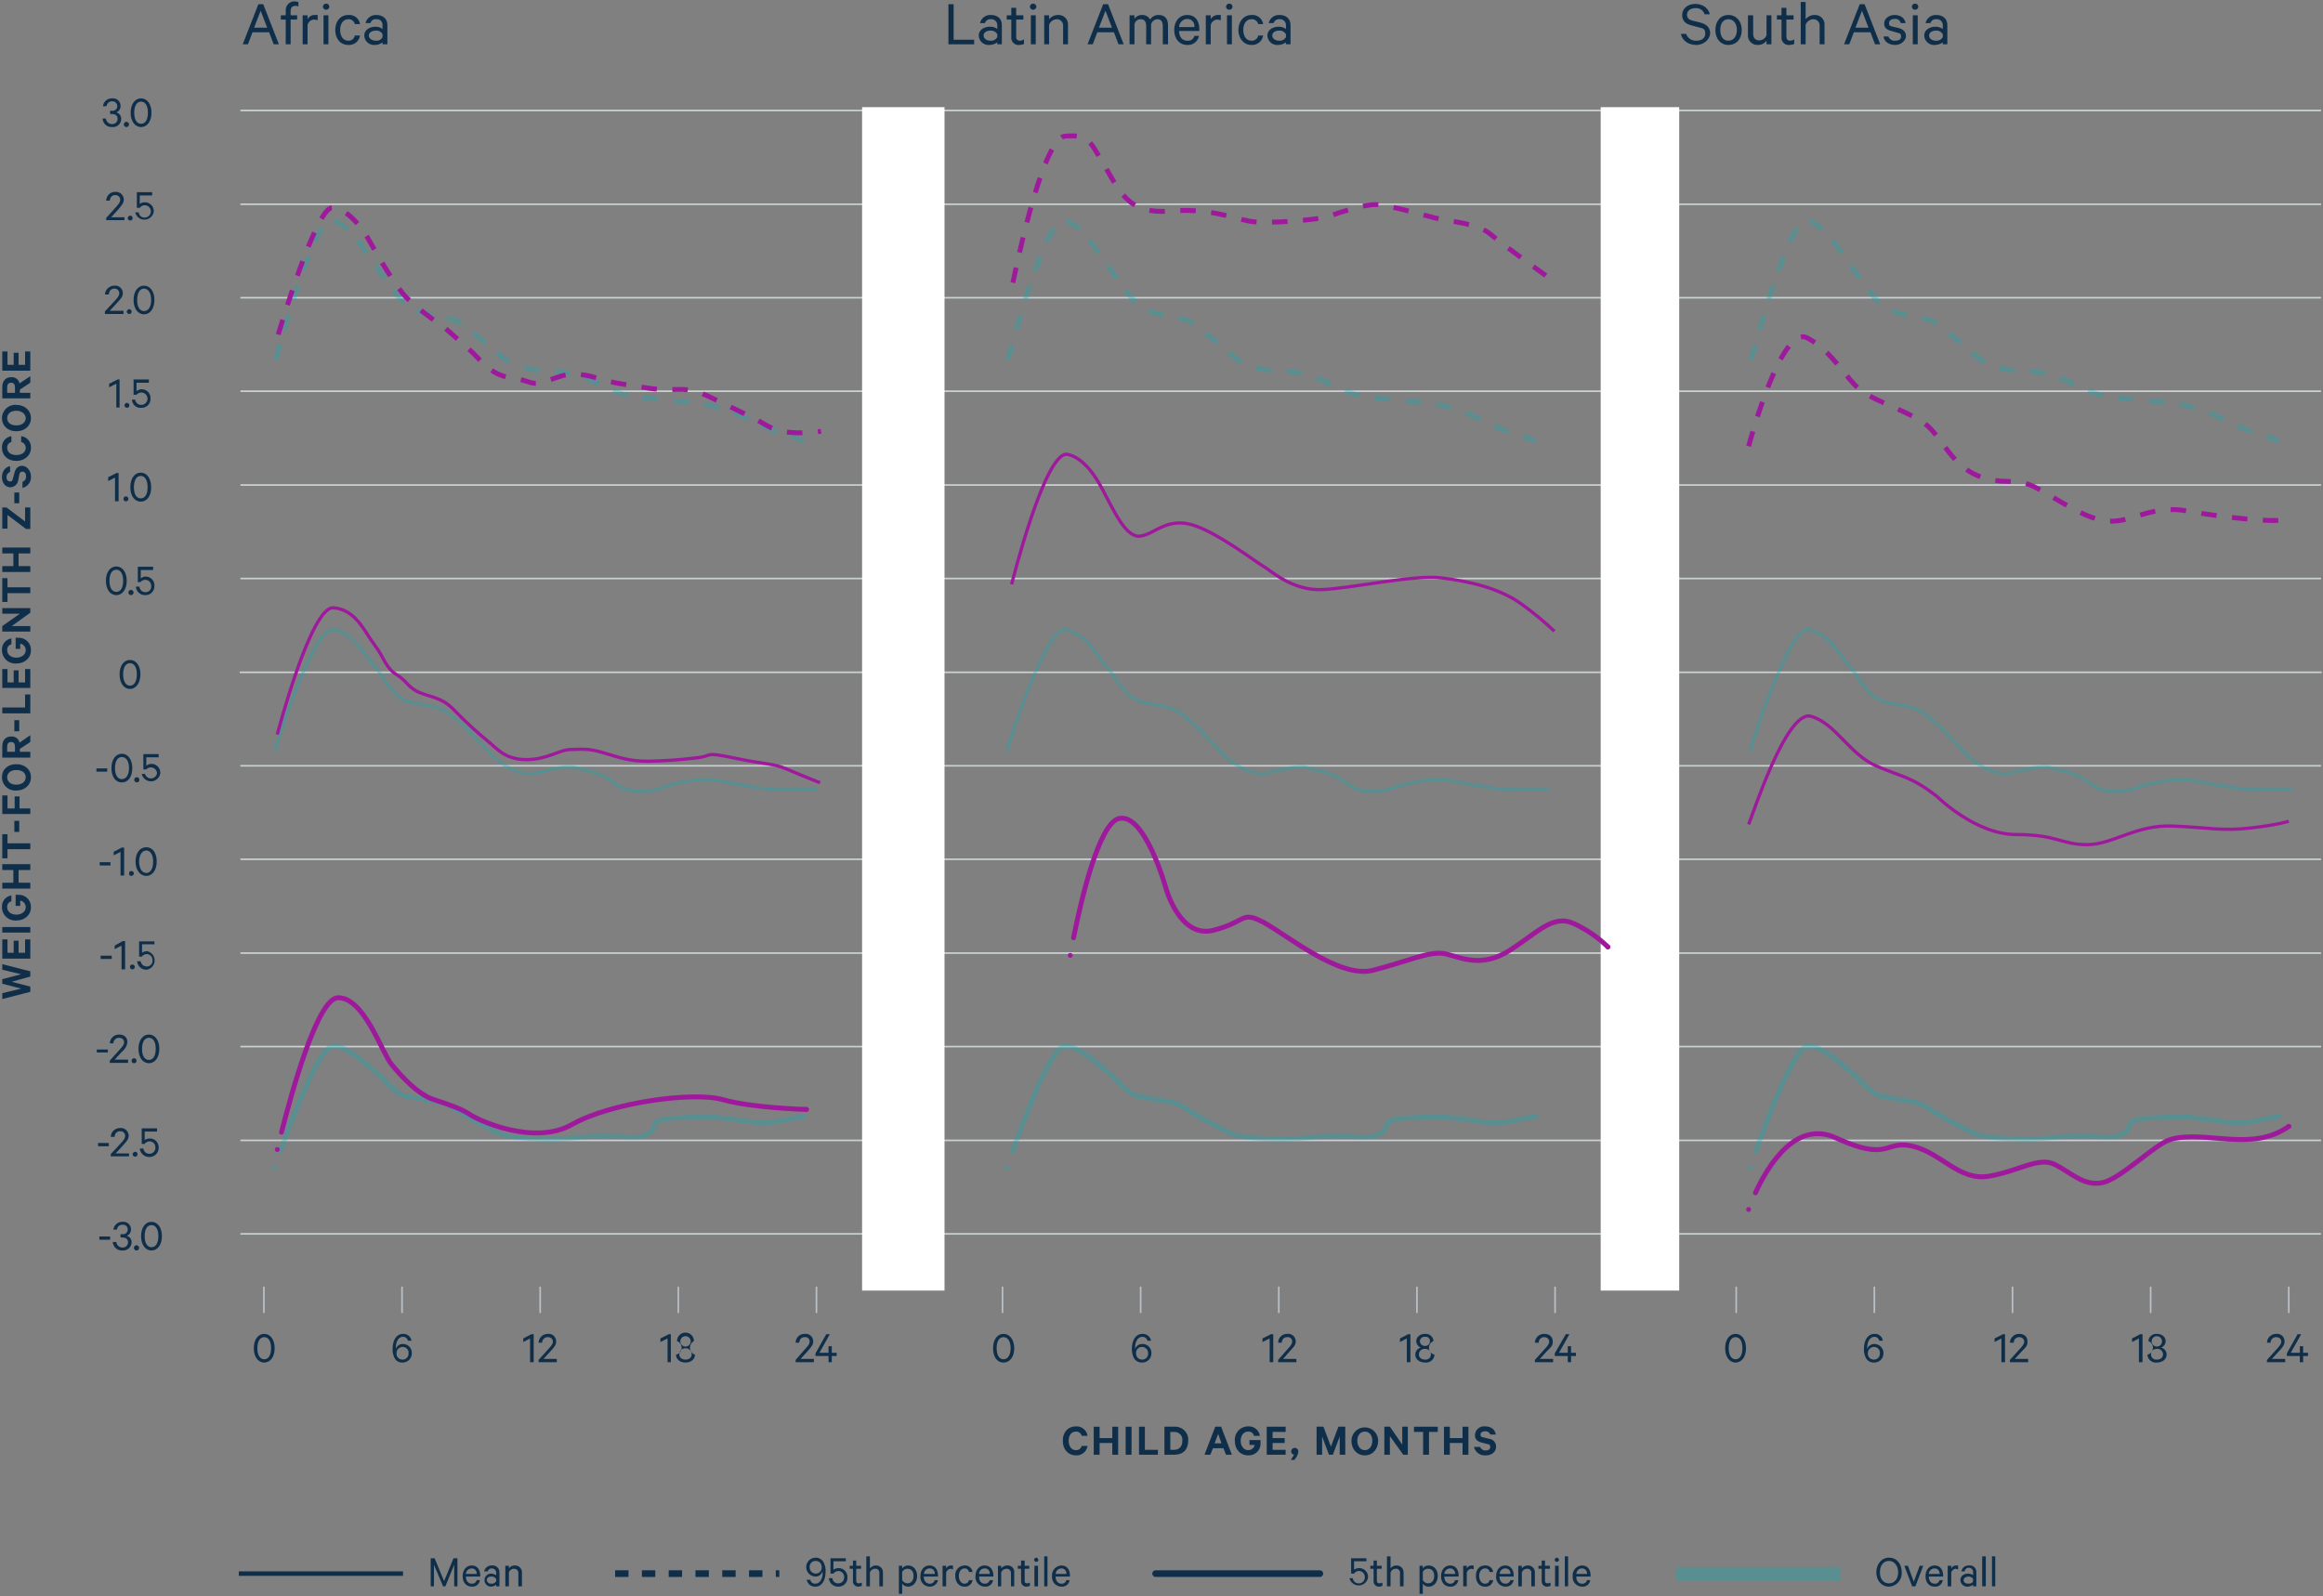 <?xml version="1.0" encoding="UTF-8"?>
<svg width="713px" height="490px" viewBox="0 0 713 490" version="1.1" xmlns="http://www.w3.org/2000/svg" xmlns:xlink="http://www.w3.org/1999/xlink">
    <rect x="0" y="0" width="713" height="490" fill="#808080" stroke="none"/>
    <title>Ki_CaseStudy-Stunting:Wasting_Figure2</title>
    <g id="Desktop" stroke="none" stroke-width="1" fill="none" fill-rule="evenodd">
        <g id="Case-Study" transform="translate(-161, -3873)">
            <g id="Ki_CaseStudy-Stunting:Wasting_Figure2" transform="translate(161, 3873)">
                <polygon id="Path" fill="#0F2E49" fill-rule="nonzero" points="136 487 133.2 480.4 133.2 487 132.2 487 132.2 478.4 133.4 478.4 136.3 485.4 139.2 478.4 140.4 478.4 140.4 487 139.4 487 139.4 480.4 136.7 487"></polygon>
                <path d="M147.3,485.1 C147.144,486.332 146.037,487.218 144.8,487.1 C143.1,487.1 142,485.8 142,483.9 C142,482 143.1,480.6 144.8,480.6 C146.5,480.6 147.4,481.9 147.4,483.7 L147.4,484 L143,484 C143,485.4 143.8,486.2 144.8,486.2 C145.507,486.266 146.151,485.794 146.3,485.1 L147.3,485.1 Z M143,483.2 L146.3,483.2 C146.358,482.769 146.226,482.334 145.938,482.008 C145.65,481.681 145.235,481.496 144.8,481.5 C143.844,481.499 143.053,482.245 143,483.2 L143,483.2 Z" id="Shape" fill="#0F2E49" fill-rule="nonzero"></path>
                <path d="M152.3,487 L152.3,486.5 C151.846,486.868 151.284,487.078 150.7,487.1 C149.595,487.1 148.7,486.205 148.7,485.1 C148.7,483.995 149.595,483.1 150.7,483.1 C151.27,483.111 151.825,483.285 152.3,483.6 L152.3,482.8 C152.301,482.437 152.15,482.09 151.885,481.844 C151.619,481.597 151.262,481.472 150.9,481.5 C150.339,481.482 149.84,481.856 149.7,482.4 L148.6,482.4 C148.838,481.328 149.802,480.574 150.9,480.6 C151.525,480.509 152.157,480.703 152.623,481.13 C153.088,481.556 153.337,482.17 153.3,482.8 L153.3,487 L152.3,487 Z M152.3,484.8 C152.014,484.248 151.417,483.93 150.8,484 C150.1,484 149.4,484.3 149.4,485.1 C149.503,485.779 150.116,486.261 150.8,486.2 C151.417,486.27 152.014,485.952 152.3,485.4 L152.3,484.8 Z" id="Shape" fill="#0F2E49" fill-rule="nonzero"></path>
                <path d="M155.1,480.7 L156.2,480.7 L156.2,481.5 C156.608,480.913 157.286,480.574 158,480.6 C158.611,480.568 159.205,480.804 159.627,481.246 C160.05,481.687 160.259,482.291 160.2,482.9 L160.2,487 L159.1,487 L159.1,483 C159.131,482.62 158.993,482.246 158.723,481.977 C158.454,481.707 158.08,481.569 157.7,481.6 C157.016,481.609 156.414,482.051 156.2,482.7 L156.2,487 L155.1,487 L155.1,480.7 Z" id="Path" fill="#0F2E49" fill-rule="nonzero"></path>
                <path d="M248.7,485 C248.85,485.749 249.539,486.266 250.3,486.2 C251.6,486.2 252.5,484.7 252.5,482.9 C252.5,482.8 252.4,482.6 252.4,482.5 C252.126,483.422 251.261,484.04 250.3,484 C248.698,483.972 247.422,482.652 247.45,481.05 C247.478,479.448 248.798,478.172 250.4,478.2 C251.502,478.203 252.492,478.876 252.9,479.9 C253.284,480.71 253.456,481.605 253.4,482.5 C253.4,485.3 252.2,487.1 250.3,487.1 C249.001,487.174 247.848,486.277 247.6,485 L248.7,485 Z M250.4,479.2 C249.888,479.171 249.387,479.361 249.024,479.724 C248.661,480.087 248.471,480.588 248.5,481.1 C248.473,481.621 248.661,482.13 249.02,482.509 C249.379,482.887 249.878,483.101 250.4,483.1 C250.914,483.103 251.405,482.886 251.749,482.504 C252.093,482.122 252.257,481.611 252.2,481.1 C252.228,480.606 252.05,480.122 251.709,479.762 C251.369,479.403 250.895,479.199 250.4,479.2 L250.4,479.2 Z" id="Shape" fill="#0F2E49" fill-rule="nonzero"></path>
                <path d="M255.8,483.1 L254.9,483.1 L254.9,478.4 L259.6,478.4 L259.6,479.3 L255.8,479.3 L255.8,481.9 C256.275,481.585 256.83,481.411 257.4,481.4 C258.134,481.399 258.836,481.698 259.345,482.226 C259.855,482.754 260.127,483.467 260.1,484.2 C260.158,484.968 259.885,485.724 259.35,486.278 C258.815,486.831 258.069,487.131 257.3,487.1 C255.79,487.158 254.507,486.007 254.4,484.5 L255.5,484.5 C255.526,484.951 255.73,485.373 256.068,485.674 C256.406,485.974 256.849,486.127 257.3,486.1 C257.795,486.101 258.269,485.897 258.609,485.538 C258.95,485.178 259.128,484.694 259.1,484.2 C259.128,483.706 258.95,483.222 258.609,482.862 C258.269,482.503 257.795,482.299 257.3,482.3 C256.702,482.316 256.146,482.612 255.8,483.1 L255.8,483.1 Z" id="Path" fill="#0F2E49" fill-rule="nonzero"></path>
                <path d="M261.8,481.6 L260.8,481.6 L260.8,480.7 L261.8,480.7 L261.8,479.1 L262.8,479.1 L262.8,480.7 L264.3,480.7 L264.3,481.6 L262.8,481.6 L262.8,485.3 C262.8,485.9 263.1,486.1 263.7,486.1 L264.5,485.9 L264.5,486.9 L263.5,487.1 C263.041,487.13 262.591,486.96 262.265,486.635 C261.94,486.309 261.77,485.859 261.8,485.4 L261.8,481.6 Z" id="Path" fill="#0F2E49" fill-rule="nonzero"></path>
                <path d="M265.9,477.8 L267,477.8 L267,481.5 C267.43,480.939 268.094,480.608 268.8,480.6 C269.411,480.568 270.005,480.804 270.427,481.246 C270.85,481.687 271.059,482.291 271,482.9 L271,487 L269.9,487 L269.9,483 C269.964,482.631 269.852,482.252 269.597,481.978 C269.342,481.703 268.973,481.563 268.6,481.6 C267.889,481.596 267.251,482.035 267,482.7 L267,487 L265.9,487 L265.9,477.8 Z" id="Path" fill="#0F2E49" fill-rule="nonzero"></path>
                <path d="M276.9,489.3 L275.9,489.3 L275.9,480.7 L276.9,480.7 L276.9,481.5 C277.33,480.939 277.994,480.608 278.7,480.6 C280.5,480.6 281.5,482.1 281.5,483.8 C281.5,485.5 280.5,487.1 278.7,487.1 C277.994,487.092 277.33,486.761 276.9,486.2 L276.9,489.3 Z M276.9,485.1 C277.233,485.68 277.833,486.055 278.5,486.1 C279.7,486.1 280.4,485.2 280.4,483.8 C280.4,482.4 279.7,481.6 278.5,481.6 C277.821,481.605 277.202,481.991 276.9,482.6 L276.9,485.1 Z" id="Shape" fill="#0F2E49" fill-rule="nonzero"></path>
                <path d="M287.9,485.1 C287.653,486.322 286.544,487.175 285.3,487.1 C284.493,487.077 283.733,486.718 283.202,486.111 C282.671,485.504 282.416,484.703 282.5,483.9 C282.5,482 283.6,480.6 285.3,480.6 C287,480.6 287.9,481.9 287.9,483.7 L287.9,484 L283.5,484 C283.6,485.4 284.3,486.2 285.3,486.2 C286.031,486.275 286.708,485.809 286.9,485.1 L287.9,485.1 Z M283.6,483.2 L286.9,483.2 C286.962,482.751 286.817,482.298 286.506,481.968 C286.196,481.637 285.752,481.466 285.3,481.5 C284.361,481.5 283.6,482.261 283.6,483.2 L283.6,483.2 Z" id="Shape" fill="#0F2E49" fill-rule="nonzero"></path>
                <path d="M292.5,481.8 L291.8,481.6 C291.127,481.664 290.566,482.144 290.4,482.8 L290.4,487 L289.3,487 L289.3,480.7 L290.4,480.7 L290.4,481.5 C290.695,480.946 291.272,480.6 291.9,480.6 L292.5,480.6 L292.5,481.8 Z" id="Path" fill="#0F2E49" fill-rule="nonzero"></path>
                <path d="M296,480.6 C297.237,480.482 298.344,481.368 298.5,482.6 L297.4,482.6 C297.297,481.921 296.684,481.439 296,481.5 C295,481.5 294.3,482.5 294.3,483.8 C294.3,485.1 295,486.2 296,486.2 C296.684,486.261 297.297,485.779 297.4,485.1 L298.5,485.1 C298.344,486.332 297.237,487.218 296,487.1 C294.4,487.1 293.2,485.8 293.2,483.8 C293.116,482.997 293.371,482.196 293.902,481.589 C294.433,480.982 295.193,480.623 296,480.6 L296,480.6 Z" id="Path" fill="#0F2E49" fill-rule="nonzero"></path>
                <path d="M304.8,485.1 C304.644,486.332 303.537,487.218 302.3,487.1 C301.476,487.104 300.689,486.758 300.136,486.147 C299.582,485.537 299.315,484.72 299.4,483.9 C299.4,482 300.5,480.6 302.2,480.6 C303.9,480.6 304.9,481.9 304.9,483.7 L304.9,484 L300.5,484 C300.5,485.4 301.2,486.2 302.3,486.2 C302.994,486.225 303.615,485.77 303.8,485.1 L304.8,485.1 Z M300.5,483.2 L303.8,483.2 C303.858,482.769 303.726,482.334 303.438,482.008 C303.15,481.681 302.735,481.496 302.3,481.5 C301.832,481.472 301.374,481.639 301.033,481.961 C300.692,482.283 300.499,482.731 300.5,483.2 L300.5,483.2 Z" id="Shape" fill="#0F2E49" fill-rule="nonzero"></path>
                <path d="M306.3,480.7 L307.3,480.7 L307.3,481.5 C307.73,480.939 308.394,480.608 309.1,480.6 C309.721,480.53 310.338,480.754 310.77,481.205 C311.202,481.656 311.398,482.283 311.3,482.9 L311.3,487 L310.3,487 L310.3,483 C310.331,482.62 310.193,482.246 309.923,481.977 C309.654,481.707 309.28,481.569 308.9,481.6 C308.198,481.623 307.573,482.052 307.3,482.7 L307.3,487 L306.3,487 L306.3,480.7 Z" id="Path" fill="#0F2E49" fill-rule="nonzero"></path>
                <path d="M313.4,481.6 L312.4,481.6 L312.4,480.7 L313.4,480.7 L313.4,479.1 L314.5,479.1 L314.5,480.7 L315.9,480.7 L315.9,481.6 L314.5,481.6 L314.5,485.3 C314.5,485.9 314.7,486.1 315.3,486.1 L316.1,485.9 L316.1,486.9 L315.1,487.1 C314.641,487.13 314.191,486.96 313.865,486.635 C313.54,486.309 313.37,485.859 313.4,485.4 L313.4,481.6 Z" id="Path" fill="#0F2E49" fill-rule="nonzero"></path>
                <path d="M318.1,479.5 C317.749,479.504 317.45,479.247 317.4,478.9 C317.4,478.513 317.713,478.2 318.1,478.2 C318.447,478.25 318.704,478.549 318.7,478.9 C318.7,479.231 318.431,479.5 318.1,479.5 L318.1,479.5 Z M318.6,487 L317.5,487 L317.5,480.7 L318.6,480.7 L318.6,487 Z" id="Shape" fill="#0F2E49" fill-rule="nonzero"></path>
                <polygon id="Path" fill="#0F2E49" fill-rule="nonzero" points="321.5 487 320.5 487 320.5 477.8 321.5 477.8"></polygon>
                <path d="M328.3,485.1 C328.144,486.332 327.037,487.218 325.8,487.1 C324.976,487.104 324.189,486.758 323.636,486.147 C323.082,485.537 322.815,484.72 322.9,483.9 C322.816,483.071 323.081,482.244 323.631,481.618 C324.181,480.993 324.967,480.624 325.8,480.6 C327.5,480.6 328.4,481.9 328.4,483.7 L328.4,484 L324,484 C324,485.4 324.8,486.2 325.8,486.2 C326.507,486.266 327.151,485.794 327.3,485.1 L328.3,485.1 Z M324,483.2 L327.3,483.2 C327.358,482.769 327.226,482.334 326.938,482.008 C326.65,481.681 326.235,481.496 325.8,481.5 C324.844,481.499 324.053,482.245 324,483.2 Z" id="Shape" fill="#0F2E49" fill-rule="nonzero"></path>
                <path d="M415.6,483.1 L414.7,483.1 L414.7,478.4 L419.4,478.4 L419.4,479.3 L415.6,479.3 L415.6,481.9 C416.075,481.585 416.63,481.411 417.2,481.4 C417.934,481.399 418.636,481.698 419.145,482.226 C419.655,482.754 419.927,483.467 419.9,484.2 C419.724,485.592 418.576,486.658 417.175,486.732 C415.774,486.806 414.521,485.866 414.2,484.5 L415.2,484.5 C415.305,485.455 416.141,486.159 417.1,486.1 C417.595,486.101 418.069,485.897 418.409,485.538 C418.75,485.178 418.928,484.694 418.9,484.2 C418.95,483.386 418.446,482.64 417.673,482.382 C416.899,482.124 416.048,482.419 415.6,483.1 L415.6,483.1 Z" id="Path" fill="#0F2E49" fill-rule="nonzero"></path>
                <path d="M421.6,481.6 L420.6,481.6 L420.6,480.7 L421.6,480.7 L421.6,479.1 L422.6,479.1 L422.6,480.7 L424.1,480.7 L424.1,481.6 L422.6,481.6 L422.6,485.3 C422.6,485.9 422.9,486.1 423.5,486.1 L424.3,485.9 L424.3,486.9 L423.3,487.1 C422.841,487.13 422.391,486.96 422.065,486.635 C421.74,486.309 421.57,485.859 421.6,485.4 L421.6,481.6 Z" id="Path" fill="#0F2E49" fill-rule="nonzero"></path>
                <path d="M425.7,477.8 L426.8,477.8 L426.8,481.5 C427.208,480.913 427.886,480.574 428.6,480.6 C429.211,480.568 429.805,480.804 430.227,481.246 C430.65,481.687 430.859,482.291 430.8,482.9 L430.8,487 L429.7,487 L429.7,483 C429.764,482.631 429.652,482.252 429.397,481.978 C429.142,481.703 428.773,481.563 428.4,481.6 C427.689,481.596 427.051,482.035 426.8,482.7 L426.8,487 L425.7,487 L425.7,477.8 Z" id="Path" fill="#0F2E49" fill-rule="nonzero"></path>
                <path d="M436.7,489.3 L435.7,489.3 L435.7,480.7 L436.7,480.7 L436.7,481.5 C437.108,480.913 437.786,480.574 438.5,480.6 C440.3,480.6 441.3,482.1 441.3,483.8 C441.3,485.5 440.3,487.1 438.5,487.1 C437.786,487.126 437.108,486.787 436.7,486.2 L436.7,489.3 Z M436.7,485.1 C437.018,485.693 437.627,486.074 438.3,486.1 C439.5,486.1 440.2,485.2 440.2,483.8 C440.2,482.4 439.5,481.6 438.3,481.6 C437.614,481.58 436.982,481.974 436.7,482.6 L436.7,485.1 Z" id="Shape" fill="#0F2E49" fill-rule="nonzero"></path>
                <path d="M447.6,485.1 C447.444,486.332 446.337,487.218 445.1,487.1 C443.4,487.1 442.3,485.8 442.3,483.9 C442.3,482 443.4,480.6 445.1,480.6 C446.8,480.6 447.7,481.9 447.7,483.7 L447.7,484 L443.3,484 C443.3,485.4 444.1,486.2 445.1,486.2 C445.807,486.266 446.451,485.794 446.6,485.1 L447.6,485.1 Z M443.3,483.2 L446.7,483.2 C446.6,482.3 446.1,481.5 445.1,481.5 C444.144,481.499 443.353,482.245 443.3,483.2 L443.3,483.2 Z" id="Shape" fill="#0F2E49" fill-rule="nonzero"></path>
                <path d="M452.3,481.8 L451.6,481.6 C450.927,481.664 450.366,482.144 450.2,482.8 L450.2,487 L449.1,487 L449.1,480.7 L450.2,480.7 L450.2,481.5 C450.477,480.929 451.066,480.576 451.7,480.6 L452.3,480.6 L452.3,481.8 Z" id="Path" fill="#0F2E49" fill-rule="nonzero"></path>
                <path d="M455.8,480.6 C457.037,480.482 458.144,481.368 458.3,482.6 L457.2,482.6 C457.097,481.921 456.484,481.439 455.8,481.5 C454.7,481.5 454,482.5 454,483.8 C454,485.1 454.7,486.2 455.8,486.2 C456.484,486.261 457.097,485.779 457.2,485.1 L458.3,485.1 C458.144,486.332 457.037,487.218 455.8,487.1 C454.1,487.1 453,485.8 453,483.8 C453,481.8 454.1,480.6 455.8,480.6 Z" id="Path" fill="#0F2E49" fill-rule="nonzero"></path>
                <path d="M464.6,485.1 C464.398,486.306 463.321,487.168 462.1,487.1 C461.276,487.104 460.489,486.758 459.936,486.147 C459.382,485.537 459.115,484.72 459.2,483.9 C459.2,482 460.3,480.6 462,480.6 C463.7,480.6 464.6,481.9 464.6,483.7 L464.6,484 L460.2,484 C460.3,485.4 461,486.2 462.1,486.2 C462.794,486.225 463.415,485.77 463.6,485.1 L464.6,485.1 Z M460.3,483.2 L463.6,483.2 C463.662,482.751 463.517,482.298 463.206,481.968 C462.896,481.637 462.452,481.466 462,481.5 C461.061,481.5 460.3,482.261 460.3,483.2 L460.3,483.2 Z" id="Shape" fill="#0F2E49" fill-rule="nonzero"></path>
                <path d="M466,480.7 L467.1,480.7 L467.1,481.5 C467.53,480.939 468.194,480.608 468.9,480.6 C469.511,480.568 470.105,480.804 470.527,481.246 C470.95,481.687 471.159,482.291 471.1,482.9 L471.1,487 L470,487 L470,483 C470.064,482.631 469.952,482.252 469.697,481.978 C469.442,481.703 469.073,481.563 468.7,481.6 C467.989,481.596 467.351,482.035 467.1,482.7 L467.1,487 L466,487 L466,480.7 Z" id="Path" fill="#0F2E49" fill-rule="nonzero"></path>
                <path d="M473.2,481.6 L472.2,481.6 L472.2,480.7 L473.2,480.7 L473.2,479.1 L474.2,479.1 L474.2,480.7 L475.7,480.7 L475.7,481.6 L474.2,481.6 L474.2,485.3 C474.2,485.9 474.5,486.1 475.1,486.1 L475.9,485.9 L475.9,486.9 L474.9,487.1 C474.441,487.13 473.991,486.96 473.665,486.635 C473.34,486.309 473.17,485.859 473.2,485.4 L473.2,481.6 Z" id="Path" fill="#0F2E49" fill-rule="nonzero"></path>
                <path d="M477.8,479.5 C477.469,479.5 477.2,479.231 477.2,478.9 C477.196,478.549 477.453,478.25 477.8,478.2 C478.187,478.2 478.5,478.513 478.5,478.9 C478.45,479.247 478.151,479.504 477.8,479.5 Z M478.4,487 L477.3,487 L477.3,480.7 L478.4,480.7 L478.4,487 Z" id="Shape" fill="#0F2E49" fill-rule="nonzero"></path>
                <polygon id="Path" fill="#0F2E49" fill-rule="nonzero" points="481.3 487 480.3 487 480.3 477.8 481.3 477.8"></polygon>
                <path d="M488.1,485.1 C487.944,486.332 486.837,487.218 485.6,487.1 C484.776,487.104 483.989,486.758 483.436,486.147 C482.882,485.537 482.615,484.72 482.7,483.9 C482.616,483.071 482.881,482.244 483.431,481.618 C483.981,480.993 484.767,480.624 485.6,480.6 C487.3,480.6 488.2,481.9 488.2,483.7 L488.2,484 L483.8,484 C483.8,485.4 484.5,486.2 485.6,486.2 C486.307,486.266 486.951,485.794 487.1,485.1 L488.1,485.1 Z M483.8,483.2 L487.1,483.2 C487.158,482.769 487.026,482.334 486.738,482.008 C486.45,481.681 486.035,481.496 485.6,481.5 C484.6,481.5 484,482.1 483.8,483.2 L483.8,483.2 Z" id="Shape" fill="#0F2E49" fill-rule="nonzero"></path>
                <path d="M579.8,487.1 C577.5,487.1 575.9,485.2 575.9,482.7 C575.9,480.2 577.5,478.2 579.8,478.2 C582.1,478.2 583.7,480 583.7,482.7 C583.782,483.804 583.414,484.895 582.68,485.724 C581.945,486.553 580.906,487.049 579.8,487.1 Z M579.8,479.2 C578.1,479.2 577,480.6 577,482.7 C577,484.8 578.1,486.1 579.8,486.1 C581.5,486.1 582.6,484.7 582.6,482.7 C582.6,480.7 581.4,479.2 579.8,479.2 L579.8,479.2 Z" id="Shape" fill="#0F2E49" fill-rule="nonzero"></path>
                <polygon id="Path" fill="#0F2E49" fill-rule="nonzero" points="586.9 487 584.5 480.7 585.6 480.7 587.4 485.6 589.2 480.7 590.3 480.7 587.9 487"></polygon>
                <path d="M596.3,485.1 C596.144,486.332 595.037,487.218 593.8,487.1 C592.1,487.1 591,485.8 591,483.9 C591,482 592.1,480.6 593.8,480.6 C595.5,480.6 596.4,481.9 596.4,483.7 L596.4,484 L592,484 C592,485.4 592.8,486.2 593.8,486.2 C594.507,486.266 595.151,485.794 595.3,485.1 L596.3,485.1 Z M592,483.2 L595.4,483.2 C595.3,482.3 594.8,481.5 593.8,481.5 C592.844,481.499 592.053,482.245 592,483.2 Z" id="Shape" fill="#0F2E49" fill-rule="nonzero"></path>
                <path d="M601,481.8 L600.3,481.6 C599.614,481.632 599.037,482.127 598.9,482.8 L598.9,487 L597.8,487 L597.8,480.7 L598.9,480.7 L598.9,481.5 C599.177,480.929 599.766,480.576 600.4,480.6 L601,480.6 L601,481.8 Z" id="Path" fill="#0F2E49" fill-rule="nonzero"></path>
                <path d="M605.6,487 L605.6,486.5 C605.146,486.868 604.584,487.078 604,487.1 C603.426,487.155 602.855,486.973 602.42,486.594 C601.985,486.216 601.725,485.676 601.7,485.1 C601.7,483.9 602.7,483.1 604.1,483.1 C604.64,483.107 605.164,483.282 605.6,483.6 L605.6,482.8 C605.671,482.336 605.49,481.868 605.123,481.574 C604.757,481.28 604.261,481.204 603.823,481.374 C603.385,481.545 603.071,481.936 603,482.4 L602,482.4 C602.2,481.304 603.188,480.531 604.3,480.6 C604.917,480.502 605.544,480.698 605.995,481.13 C606.446,481.562 606.67,482.179 606.6,482.8 L606.6,487 L605.6,487 Z M605.6,484.8 C605.5,484.3 604.8,484 604.2,484 C603.6,484 602.7,484.3 602.7,485.1 C602.7,485.9 603.4,486.2 604.2,486.2 C605,486.2 605.5,485.9 605.6,485.4 L605.6,484.8 Z" id="Shape" fill="#0F2E49" fill-rule="nonzero"></path>
                <polygon id="Path" fill="#0F2E49" fill-rule="nonzero" points="609.5 487 608.4 487 608.4 477.8 609.5 477.8"></polygon>
                <polygon id="Path" fill="#0F2E49" fill-rule="nonzero" points="612.4 487 611.4 487 611.4 477.8 612.4 477.8"></polygon>
                <path d="M330.2,437.9 C331.974,437.777 333.543,439.041 333.8,440.8 L332,440.8 C331.805,439.981 331.039,439.428 330.2,439.5 C328.8,439.5 328,440.7 328,442.3 C328,443.9 328.8,445.2 330.2,445.2 C331.039,445.272 331.805,444.719 332,443.9 L333.8,443.9 C333.543,445.659 331.974,446.923 330.2,446.8 C327.9,446.8 326.2,445 326.2,442.3 C326.2,439.6 327.9,437.9 330.2,437.9 Z" id="Path" fill="#0F2E49" fill-rule="nonzero"></path>
                <polygon id="Path" fill="#0F2E49" fill-rule="nonzero" points="343.2 438 343.2 446.6 341.4 446.6 341.4 443 337.5 443 337.5 446.6 335.7 446.6 335.7 438 337.5 438 337.5 441.5 341.4 441.5 341.4 438"></polygon>
                <polygon id="Path" fill="#0F2E49" fill-rule="nonzero" points="347.3 446.6 345.5 446.6 345.5 438 347.3 438"></polygon>
                <polygon id="Path" fill="#0F2E49" fill-rule="nonzero" points="349.6 438 351.4 438 351.4 445.1 355.4 445.1 355.4 446.6 349.6 446.6"></polygon>
                <path d="M357.4,438 L360.5,438 C361.649,437.939 362.769,438.376 363.573,439.199 C364.377,440.023 364.788,441.153 364.7,442.3 C364.7,445 363.1,446.6 360.5,446.6 L357.4,446.6 L357.4,438 Z M360.4,445.1 C362,445.1 362.9,444 362.9,442.3 C362.99,441.596 362.763,440.888 362.28,440.366 C361.798,439.845 361.109,439.565 360.4,439.6 L359.2,439.6 L359.2,445.1 L360.4,445.1 Z" id="Shape" fill="#0F2E49" fill-rule="nonzero"></path>
                <path d="M374.8,438 L378.1,446.6 L376.3,446.6 L375.5,444.6 L372.3,444.6 L371.5,446.6 L369.7,446.6 L373,438 L374.8,438 Z M372.8,443.1 L374.9,443.1 L373.9,440.2 L372.8,443.1 Z" id="Shape" fill="#0F2E49" fill-rule="nonzero"></path>
                <path d="M383.5,443.6 L383.5,442.1 L386.9,442.1 L386.9,442.9 C386.989,443.941 386.621,444.97 385.891,445.719 C385.162,446.467 384.143,446.862 383.1,446.8 C380.7,446.8 379,445 379,442.3 C378.916,441.162 379.311,440.04 380.089,439.205 C380.868,438.37 381.959,437.897 383.1,437.9 C384.874,437.777 386.443,439.041 386.7,440.8 L384.9,440.8 C384.705,439.981 383.939,439.428 383.1,439.5 C381.7,439.5 380.8,440.7 380.8,442.3 C380.8,443.9 381.7,445.2 383.1,445.2 C384.066,445.219 384.907,444.546 385.1,443.6 L383.5,443.6 Z" id="Path" fill="#0F2E49" fill-rule="nonzero"></path>
                <polygon id="Path" fill="#0F2E49" fill-rule="nonzero" points="394.6 438 394.6 439.6 390.6 439.6 390.6 441.5 394.3 441.5 394.3 443 390.6 443 390.6 445.1 394.6 445.1 394.6 446.6 388.8 446.6 388.8 438"></polygon>
                <path d="M397.2,446.6 C396.687,446.548 396.297,446.115 396.3,445.6 C396.3,445.308 396.416,445.028 396.622,444.822 C396.828,444.616 397.108,444.5 397.4,444.5 C397.71,444.499 398.006,444.628 398.215,444.857 C398.425,445.085 398.528,445.391 398.5,445.7 C398.458,446.156 398.322,446.599 398.1,447 L397.3,448.2 L396.2,448.2 L397.2,446.6 Z" id="Path" fill="#0F2E49" fill-rule="nonzero"></path>
                <polygon id="Path" fill="#0F2E49" fill-rule="nonzero" points="407.9 446.6 405.8 441 405.8 446.6 404.1 446.6 404.1 438 406.2 438 408.5 444.1 410.8 438 412.9 438 412.9 446.6 411.2 446.6 411.2 441 409.1 446.6"></polygon>
                <path d="M418.9,446.8 C416.5,446.8 414.8,444.9 414.8,442.3 C414.8,440.036 416.636,438.2 418.9,438.2 C421.164,438.2 423,440.036 423,442.3 C423,444.9 421.3,446.8 418.9,446.8 Z M418.9,439.5 C417.5,439.5 416.6,440.7 416.6,442.3 C416.6,443.9 417.5,445.2 418.9,445.2 C420.3,445.2 421.2,444 421.2,442.3 C421.2,440.6 420.3,439.5 418.9,439.5 Z" id="Shape" fill="#0F2E49" fill-rule="nonzero"></path>
                <polygon id="Path" fill="#0F2E49" fill-rule="nonzero" points="432.1 446.6 430.7 446.6 426.6 440.9 426.6 446.6 424.9 446.6 424.9 438 426.6 438 430.4 443.5 430.4 438 432.1 438"></polygon>
                <polygon id="Path" fill="#0F2E49" fill-rule="nonzero" points="434 438 441.3 438 441.3 439.6 438.6 439.6 438.6 446.6 436.8 446.6 436.8 439.6 434 439.6"></polygon>
                <polygon id="Path" fill="#0F2E49" fill-rule="nonzero" points="450.7 438 450.7 446.6 448.9 446.6 448.9 443 445 443 445 446.6 443.2 446.6 443.2 438 445 438 445 441.5 448.9 441.5 448.9 438"></polygon>
                <path d="M454.3,444.2 C454.563,444.901 455.253,445.348 456,445.3 C456.9,445.3 457.4,444.9 457.4,444.2 C457.4,443.5 457.1,443.4 456.4,443.3 L454.9,442.9 C453.6,442.6 452.7,442 452.7,440.6 C452.723,439.82 453.071,439.085 453.66,438.572 C454.248,438.06 455.024,437.816 455.8,437.9 C457.7,437.9 458.9,438.9 459.1,440.4 L457.4,440.4 C457.169,439.731 456.502,439.314 455.8,439.4 C455,439.4 454.4,439.8 454.4,440.4 C454.4,441 454.7,441.2 455.4,441.3 L457,441.7 C458.247,441.804 459.204,442.849 459.2,444.1 C459.2,445.8 457.8,446.8 456,446.8 C454.322,446.945 452.79,445.839 452.4,444.2 L454.3,444.2 Z" id="Path" fill="#0F2E49" fill-rule="nonzero"></path>
                <polygon id="Path" fill="#0F2E49" fill-rule="nonzero" points="0.7 300.6 6.5 299.1 0.7 297.7 0.7 296 9.3 298.2 9.3 299.8 3.6 301.4 9.3 302.9 9.3 304.5 0.7 306.7 0.7 304.9 6.5 303.5 0.7 302"></polygon>
                <polygon id="Path" fill="#0F2E49" fill-rule="nonzero" points="0.7 288.4 2.3 288.4 2.3 292.5 4.2 292.5 4.2 288.8 5.7 288.8 5.7 292.5 7.7 292.5 7.7 288.4 9.3 288.4 9.3 294.3 0.7 294.3"></polygon>
                <polygon id="Path" fill="#0F2E49" fill-rule="nonzero" points="9.3 284.6 9.3 286.3 0.7 286.3 0.7 284.6"></polygon>
                <path d="M6.2,278.1 L4.8,278.1 L4.8,274.7 L5.6,274.7 C6.633,274.644 7.643,275.022 8.384,275.744 C9.125,276.466 9.529,277.466 9.5,278.5 C9.5,280.9 7.6,282.6 5,282.6 C3.862,282.684 2.74,282.289 1.905,281.511 C1.07,280.732 0.597,279.641 0.6,278.5 C0.477,276.726 1.741,275.157 3.5,274.9 L3.5,276.7 C2.681,276.895 2.128,277.661 2.2,278.5 C2.2,279.9 3.4,280.8 5,280.8 C6.6,280.8 7.9,279.9 7.9,278.5 C7.911,277.503 7.186,276.65 6.2,276.5 L6.2,278.1 Z" id="Path" fill="#0F2E49" fill-rule="nonzero"></path>
                <polygon id="Path" fill="#0F2E49" fill-rule="nonzero" points="0.7 265.3 9.3 265.3 9.3 267.1 5.7 267.1 5.7 271 9.3 271 9.3 272.8 0.7 272.8 0.7 271 4.1 271 4.1 267.1 0.7 267.1"></polygon>
                <polygon id="Path" fill="#0F2E49" fill-rule="nonzero" points="0.7 263.5 0.7 256.1 2.3 256.1 2.3 258.9 9.3 258.9 9.3 260.7 2.3 260.7 2.3 263.5"></polygon>
                <polygon id="Path" fill="#0F2E49" fill-rule="nonzero" points="4.4 255.4 4.4 252 5.9 252 5.9 255.4"></polygon>
                <polygon id="Path" fill="#0F2E49" fill-rule="nonzero" points="9.3 249.9 0.7 249.9 0.7 244.2 2.3 244.2 2.3 248.2 4.5 248.2 4.5 244.5 6 244.5 6 248.2 9.3 248.2"></polygon>
                <path d="M9.5,238.6 C9.5,241 7.6,242.7 5,242.7 C3.862,242.784 2.74,242.389 1.905,241.611 C1.07,240.832 0.597,239.741 0.6,238.6 C0.6,236.2 2.4,234.6 5,234.6 C7.6,234.6 9.5,236.2 9.5,238.6 Z M2.2,238.6 C2.2,240 3.3,240.9 5,240.9 C6.7,240.9 7.9,240 7.9,238.6 C7.9,237.2 6.7,236.4 5,236.4 C3.3,236.4 2.2,237.3 2.2,238.6 Z" id="Shape" fill="#0F2E49" fill-rule="nonzero"></path>
                <path d="M6.1,230.8 L9.3,230.8 L9.3,232.6 L0.7,232.6 L0.7,229.1 C0.7,227.3 1.7,226.1 3.4,226.1 C4.626,225.972 5.75,226.793 6,228 L9.3,225.7 L9.3,227.8 L6.1,229.9 L6.1,230.8 Z M4.6,230.8 L4.6,229.2 C4.6,228.3 4.2,227.8 3.4,227.8 C2.6,227.8 2.2,228.3 2.2,229.2 L2.2,230.8 L4.6,230.8 Z" id="Shape" fill="#0F2E49" fill-rule="nonzero"></path>
                <polygon id="Path" fill="#0F2E49" fill-rule="nonzero" points="4.4 224.5 4.4 221.1 5.9 221.1 5.9 224.5"></polygon>
                <polygon id="Path" fill="#0F2E49" fill-rule="nonzero" points="0.7 219 0.7 217.2 7.7 217.2 7.7 213.2 9.3 213.2 9.3 219"></polygon>
                <polygon id="Path" fill="#0F2E49" fill-rule="nonzero" points="0.7 205.4 2.3 205.4 2.3 209.5 4.2 209.5 4.2 205.8 5.7 205.8 5.7 209.5 7.7 209.5 7.7 205.4 9.3 205.4 9.3 211.2 0.7 211.2"></polygon>
                <path d="M6.2,199.2 L4.8,199.2 L4.8,195.8 L5.6,195.8 C6.633,195.744 7.643,196.122 8.384,196.844 C9.125,197.566 9.529,198.566 9.5,199.6 C9.5,202 7.6,203.7 5,203.7 C3.862,203.784 2.74,203.389 1.905,202.611 C1.07,201.832 0.597,200.741 0.6,199.6 C0.477,197.826 1.741,196.257 3.5,196 L3.5,197.8 C2.681,197.995 2.128,198.761 2.2,199.6 C2.2,201 3.4,201.9 5,201.9 C6.6,201.9 7.9,201 7.9,199.6 C7.911,198.603 7.186,197.75 6.2,197.6 L6.2,199.2 Z" id="Path" fill="#0F2E49" fill-rule="nonzero"></path>
                <polygon id="Path" fill="#0F2E49" fill-rule="nonzero" points="9.3 186.7 9.3 188.1 3.6 192.2 9.3 192.2 9.3 193.9 0.7 193.9 0.7 192.2 6.1 188.4 0.7 188.4 0.7 186.7"></polygon>
                <polygon id="Path" fill="#0F2E49" fill-rule="nonzero" points="0.7 184.8 0.7 177.5 2.3 177.5 2.3 180.3 9.3 180.3 9.3 182.1 2.3 182.1 2.3 184.8"></polygon>
                <polygon id="Path" fill="#0F2E49" fill-rule="nonzero" points="0.7 168.1 9.3 168.1 9.3 169.9 5.7 169.9 5.7 173.8 9.3 173.8 9.3 175.6 0.7 175.6 0.7 173.8 4.1 173.8 4.1 169.9 0.7 169.9"></polygon>
                <polygon id="Path" fill="#0F2E49" fill-rule="nonzero" points="9.3 155.8 9.3 162.4 8 162.4 2.3 158.1 2.3 162.3 0.7 162.3 0.7 155.8 2 155.8 7.7 160.1 7.7 155.8"></polygon>
                <polygon id="Path" fill="#0F2E49" fill-rule="nonzero" points="4.4 154.5 4.4 151.2 5.9 151.2 5.9 154.5"></polygon>
                <path d="M6.9,147.9 C7.624,147.667 8.084,146.956 8,146.2 C8,145.4 7.6,144.8 6.9,144.8 C6.2,144.8 6.1,145.1 5.9,145.8 L5.6,147.4 C5.453,148.625 4.433,149.559 3.2,149.6 C1.7,149.6 0.6,148.3 0.6,146.5 C0.6,144.7 1.6,143.4 3.1,143.1 L3.1,144.9 C2.415,145.124 1.964,145.78 2,146.5 C2,147.3 2.4,147.8 3.1,147.8 C3.8,147.8 3.8,147.5 4,146.8 L4.4,145.3 C4.7,143.9 5.5,143 6.8,143 C8.1,143 9.5,144.4 9.5,146.2 C9.645,147.878 8.539,149.41 6.9,149.8 L6.9,147.9 Z" id="Path" fill="#0F2E49" fill-rule="nonzero"></path>
                <path d="M0.6,137.5 C0.477,135.726 1.741,134.157 3.5,133.9 L3.5,135.7 C2.681,135.895 2.128,136.661 2.2,137.5 C2.2,138.9 3.4,139.7 5,139.7 C6.6,139.7 7.9,138.9 7.9,137.5 C7.921,136.643 7.336,135.89 6.5,135.7 L6.5,133.9 C8.299,134.109 9.619,135.692 9.5,137.5 C9.5,139.8 7.6,141.5 5,141.5 C2.4,141.5 0.6,139.8 0.6,137.5 Z" id="Path" fill="#0F2E49" fill-rule="nonzero"></path>
                <path d="M9.5,128.4 C9.5,130.7 7.6,132.4 5,132.4 C2.4,132.4 0.6,130.7 0.6,128.4 C0.597,127.259 1.07,126.168 1.905,125.389 C2.74,124.611 3.862,124.216 5,124.3 C7.6,124.3 9.5,126 9.5,128.4 Z M2.2,128.4 C2.2,129.7 3.3,130.6 5,130.6 C6.7,130.6 7.9,129.7 7.9,128.4 C7.9,127.1 6.7,126.1 5,126.1 C3.3,126.1 2.2,127 2.2,128.4 Z" id="Shape" fill="#0F2E49" fill-rule="nonzero"></path>
                <path d="M6.1,120.6 L9.3,120.6 L9.3,122.3 L0.7,122.3 L0.7,118.8 C0.7,117 1.7,115.8 3.4,115.8 C4.626,115.672 5.75,116.493 6,117.7 L9.3,115.5 L9.3,117.5 L6.1,119.6 L6.1,120.6 Z M4.6,120.6 L4.6,118.9 C4.6,118 4.2,117.5 3.4,117.5 C2.6,117.5 2.2,118 2.2,118.9 L2.2,120.6 L4.6,120.6 Z" id="Shape" fill="#0F2E49" fill-rule="nonzero"></path>
                <polygon id="Path" fill="#0F2E49" fill-rule="nonzero" points="0.7 107.9 2.3 107.9 2.3 112 4.2 112 4.2 108.3 5.7 108.3 5.7 112 7.7 112 7.7 107.9 9.3 107.9 9.3 113.8 0.7 113.8"></polygon>
                <path d="M80.8,1.3 L85.6,13.6 L84,13.6 L82.6,9.9 L77.5,9.9 L76.1,13.6 L74.5,13.6 L79.3,1.3 L80.8,1.3 Z M78,8.5 L82,8.5 L80,3.3 L78,8.5 Z" id="Shape" fill="#0F2E49" fill-rule="nonzero"></path>
                <path d="M91.6,2 C91.297,1.826 90.946,1.756 90.6,1.8 C89.8,1.8 89.2,2.3 89.2,3.4 L89.2,4.7 L91.2,4.7 L91.2,6 L89.2,6 L89.2,13.6 L87.7,13.6 L87.7,6 L86.2,6 L86.2,4.7 L87.7,4.7 L87.7,3.3 C87.644,2.55 87.904,1.811 88.416,1.26 C88.929,0.71 89.648,0.398 90.4,0.4 L91.6,0.6 L91.6,2 Z" id="Path" fill="#0F2E49" fill-rule="nonzero"></path>
                <path d="M97.5,6.2 L96.5,6 C95.48,5.981 94.594,6.698 94.4,7.7 L94.4,13.6 L92.9,13.6 L92.9,4.7 L94.4,4.7 L94.4,5.9 C94.823,5.08 95.678,4.574 96.6,4.6 L97.5,4.6 L97.5,6.2 Z" id="Path" fill="#0F2E49" fill-rule="nonzero"></path>
                <path d="M100.1,3 C99.585,3.003 99.152,2.613 99.1,2.1 C99.1,1.548 99.548,1.1 100.1,1.1 C100.652,1.1 101.1,1.548 101.1,2.1 C101.048,2.613 100.615,3.003 100.1,3 Z M100.8,13.6 L99.3,13.6 L99.3,4.7 L100.8,4.7 L100.8,13.6 Z" id="Shape" fill="#0F2E49" fill-rule="nonzero"></path>
                <path d="M106.9,4.6 C108.656,4.421 110.242,5.654 110.5,7.4 L108.9,7.4 C108.702,6.47 107.848,5.829 106.9,5.9 C105.4,5.9 104.4,7.2 104.4,9.2 C104.4,11.2 105.4,12.5 106.9,12.5 C107.88,12.564 108.747,11.87 108.9,10.9 L110.5,10.9 C110.243,12.659 108.674,13.923 106.9,13.8 C104.5,13.8 102.9,11.9 102.9,9.2 C102.9,6.5 104.5,4.6 106.9,4.6 Z" id="Path" fill="#0F2E49" fill-rule="nonzero"></path>
                <path d="M117.4,13.6 L117.4,13 C116.75,13.526 115.936,13.809 115.1,13.8 C114.271,13.884 113.444,13.619 112.818,13.069 C112.193,12.519 111.824,11.733 111.8,10.9 C111.8,9.3 113.3,8.2 115.2,8.2 C115.995,8.151 116.779,8.401 117.4,8.9 L117.4,7.8 C117.466,7.279 117.287,6.756 116.916,6.384 C116.544,6.013 116.021,5.834 115.5,5.9 C114.68,5.772 113.898,6.294 113.7,7.1 L112.2,7.1 C112.54,5.571 113.936,4.514 115.5,4.6 C117.6,4.6 118.9,5.8 118.9,7.7 L118.9,13.6 L117.4,13.6 Z M117.4,10.5 C117.029,9.752 116.231,9.313 115.4,9.4 C114.3,9.4 113.2,9.9 113.2,10.9 C113.2,11.9 114.3,12.5 115.4,12.5 C116.231,12.587 117.029,12.148 117.4,11.4 L117.4,10.5 Z" id="Shape" fill="#0F2E49" fill-rule="nonzero"></path>
                <polygon id="Path" fill="#0F2E49" fill-rule="nonzero" points="291.1 1.3 292.7 1.3 292.7 12.2 299 12.2 299 13.6 291.1 13.6"></polygon>
                <path d="M306.1,13.6 L306.1,13 C305.401,13.507 304.563,13.786 303.7,13.8 C302.871,13.884 302.044,13.619 301.418,13.069 C300.793,12.519 300.424,11.733 300.4,10.9 C300.4,9.3 301.9,8.2 303.8,8.2 C304.625,8.154 305.44,8.402 306.1,8.9 L306.1,7.8 C306.133,7.269 305.929,6.75 305.543,6.383 C305.157,6.017 304.629,5.84 304.1,5.9 C303.29,5.817 302.535,6.321 302.3,7.1 L300.8,7.1 C301.14,5.571 302.536,4.514 304.1,4.6 C306.3,4.6 307.5,5.8 307.5,7.7 L307.5,13.6 L306.1,13.6 Z M306.1,10.5 C305.674,9.755 304.855,9.326 304,9.4 C302.9,9.4 301.9,9.9 301.9,10.9 C301.9,11.9 302.9,12.5 304,12.5 C304.855,12.574 305.674,12.145 306.1,11.4 L306.1,10.5 Z" id="Shape" fill="#0F2E49" fill-rule="nonzero"></path>
                <path d="M310.4,6 L309,6 L309,4.7 L310.4,4.7 L310.4,2.4 L311.9,2.4 L311.9,4.7 L314.1,4.7 L314.1,6 L311.9,6 L311.9,11.2 C311.834,11.543 311.935,11.896 312.172,12.153 C312.409,12.409 312.753,12.538 313.1,12.5 C313.528,12.472 313.941,12.334 314.3,12.1 L314.3,13.5 C313.862,13.704 313.383,13.807 312.9,13.8 C312.23,13.896 311.553,13.678 311.065,13.209 C310.577,12.741 310.332,12.073 310.4,11.4 L310.4,6 Z" id="Path" fill="#0F2E49" fill-rule="nonzero"></path>
                <path d="M317.1,3 C316.585,3.003 316.152,2.613 316.1,2.1 C316.1,1.548 316.548,1.1 317.1,1.1 C317.652,1.1 318.1,1.548 318.1,2.1 C318.048,2.613 317.615,3.003 317.1,3 Z M317.9,13.6 L316.4,13.6 L316.4,4.7 L317.9,4.7 L317.9,13.6 Z" id="Shape" fill="#0F2E49" fill-rule="nonzero"></path>
                <path d="M320.5,4.7 L322,4.7 L322,5.9 C322.66,5.084 323.651,4.607 324.7,4.6 C325.558,4.536 326.401,4.856 326.999,5.474 C327.598,6.092 327.891,6.944 327.8,7.8 L327.8,13.6 L326.3,13.6 L326.3,8 C326.36,7.445 326.172,6.891 325.787,6.486 C325.401,6.082 324.858,5.867 324.3,5.9 C323.263,5.956 322.358,6.625 322,7.6 L322,13.6 L320.5,13.6 L320.5,4.7 Z" id="Path" fill="#0F2E49" fill-rule="nonzero"></path>
                <path d="M340.1,1.3 L344.9,13.6 L343.3,13.6 L341.9,9.9 L336.8,9.9 L335.4,13.6 L333.8,13.6 L338.6,1.3 L340.1,1.3 Z M337.3,8.5 L341.3,8.5 L339.3,3.3 L337.3,8.5 Z" id="Shape" fill="#0F2E49" fill-rule="nonzero"></path>
                <path d="M355.7,4.6 C357.5,4.6 358.5,5.8 358.5,7.7 L358.5,13.6 L356.9,13.6 L356.9,8 C356.9,6.7 356.4,5.9 355.3,5.9 C354.348,5.918 353.527,6.575 353.3,7.5 L353.3,13.6 L351.8,13.6 L351.8,8 C351.8,6.7 351.3,5.9 350.1,5.9 C349.157,5.888 348.349,6.569 348.2,7.5 L348.2,13.6 L346.7,13.6 L346.7,4.7 L348.2,4.7 L348.2,5.8 C348.731,5.003 349.644,4.546 350.6,4.6 C351.603,4.564 352.537,5.109 353,6 C353.579,5.078 354.613,4.542 355.7,4.6 L355.7,4.6 Z" id="Path" fill="#0F2E49" fill-rule="nonzero"></path>
                <path d="M368,11 C367.697,12.719 366.141,13.929 364.4,13.8 C362,13.8 360.4,11.9 360.4,9.2 C360.4,6.5 362,4.6 364.4,4.6 C366.8,4.6 368.1,6.3 368.1,8.9 L368.1,9.5 L361.9,9.5 C361.9,11.4 362.9,12.5 364.4,12.5 C365.408,12.632 366.354,11.986 366.6,11 L368,11 Z M361.9,8.3 L366.6,8.3 C366.687,7.667 366.495,7.027 366.072,6.547 C365.65,6.067 365.039,5.794 364.4,5.8 C363.041,5.851 361.951,6.941 361.9,8.3 Z" id="Shape" fill="#0F2E49" fill-rule="nonzero"></path>
                <path d="M374.7,6.2 L373.7,6 C372.693,6.019 371.829,6.72 371.6,7.7 L371.6,13.6 L370.1,13.6 L370.1,4.7 L371.6,4.7 L371.6,5.9 C372.04,5.096 372.884,4.597 373.8,4.6 L374.7,4.6 L374.7,6.2 Z" id="Path" fill="#0F2E49" fill-rule="nonzero"></path>
                <path d="M377.3,3 C376.785,3.003 376.352,2.613 376.3,2.1 C376.3,1.548 376.748,1.1 377.3,1.1 C377.852,1.1 378.3,1.548 378.3,2.1 C378.248,2.613 377.815,3.003 377.3,3 Z M378.1,13.6 L376.6,13.6 L376.6,4.7 L378.1,4.7 L378.1,13.6 Z" id="Shape" fill="#0F2E49" fill-rule="nonzero"></path>
                <path d="M384.1,4.6 C385.856,4.421 387.442,5.654 387.7,7.4 L386.2,7.4 C385.959,6.455 385.072,5.821 384.1,5.9 C382.6,5.9 381.6,7.2 381.6,9.2 C381.6,11.2 382.6,12.5 384.1,12.5 C385.103,12.57 386.001,11.885 386.2,10.9 L387.7,10.9 C387.443,12.659 385.874,13.923 384.1,13.8 C381.8,13.8 380.1,11.9 380.1,9.2 C380.1,6.5 381.8,4.6 384.1,4.6 Z" id="Path" fill="#0F2E49" fill-rule="nonzero"></path>
                <path d="M394.7,13.6 L394.7,13 C394.001,13.507 393.163,13.786 392.3,13.8 C391.471,13.884 390.644,13.619 390.018,13.069 C389.393,12.519 389.024,11.733 389,10.9 C389,9.3 390.5,8.2 392.4,8.2 C393.223,8.171 394.033,8.417 394.7,8.9 L394.7,7.8 C394.733,7.269 394.529,6.75 394.143,6.383 C393.757,6.017 393.229,5.84 392.7,5.9 C391.89,5.817 391.135,6.321 390.9,7.1 L389.4,7.1 C389.74,5.571 391.136,4.514 392.7,4.6 C394.8,4.6 396.1,5.8 396.1,7.7 L396.1,13.6 L394.7,13.6 Z M394.7,10.5 C394.274,9.755 393.455,9.326 392.6,9.4 C391.5,9.4 390.5,9.9 390.5,10.9 C390.5,11.9 391.5,12.5 392.6,12.5 C393.455,12.574 394.274,12.145 394.7,11.4 L394.7,10.5 Z" id="Shape" fill="#0F2E49" fill-rule="nonzero"></path>
                <path d="M517.5,10.4 C517.984,11.731 519.286,12.585 520.7,12.5 C522.3,12.5 523.4,11.7 523.4,10.3 C523.4,8.9 522.8,8.7 521.4,8.4 L519.2,7.8 C517.5,7.4 516.3,6.5 516.3,4.6 C516.3,2.7 518,1.2 520.3,1.2 C522.6,1.2 524.4,2.5 524.8,4.4 L523.2,4.4 C522.821,3.148 521.599,2.347 520.3,2.5 C518.9,2.5 517.8,3.3 517.8,4.5 C517.8,5.7 518.5,6.1 519.7,6.4 L521.8,6.9 C523.8,7.4 524.9,8.5 524.9,10.2 C524.9,11.9 523.1,13.8 520.7,13.8 C518.3,13.8 516.4,12.6 515.9,10.4 L517.5,10.4 Z" id="Path" fill="#0F2E49" fill-rule="nonzero"></path>
                <path d="M530.5,13.8 C528.1,13.8 526.5,11.9 526.5,9.2 C526.5,6.5 528.1,4.6 530.5,4.6 C532.9,4.6 534.6,6.5 534.6,9.2 C534.6,11.9 533,13.8 530.5,13.8 Z M530.5,5.9 C528.9,5.9 528,7.2 528,9.2 C528,11.2 528.9,12.5 530.5,12.5 C532.1,12.5 533.1,11.1 533.1,9.2 C533.1,7.3 532.1,5.9 530.5,5.9 Z" id="Shape" fill="#0F2E49" fill-rule="nonzero"></path>
                <path d="M543.7,13.6 L542.2,13.6 L542.2,12.5 C541.592,13.325 540.625,13.808 539.6,13.8 C538.742,13.864 537.899,13.544 537.301,12.926 C536.702,12.308 536.409,11.456 536.5,10.6 L536.5,4.7 L538.1,4.7 L538.1,10.3 C538.1,11.6 538.7,12.4 540,12.4 C540.994,12.374 541.869,11.738 542.2,10.8 L542.2,4.7 L543.7,4.7 L543.7,13.6 Z" id="Path" fill="#0F2E49" fill-rule="nonzero"></path>
                <path d="M546.8,6 L545.4,6 L545.4,4.7 L546.8,4.7 L546.8,2.4 L548.3,2.4 L548.3,4.7 L550.5,4.7 L550.5,6 L548.3,6 L548.3,11.2 C548.3,12.1 548.7,12.5 549.5,12.5 C549.928,12.472 550.341,12.334 550.7,12.1 L550.7,13.5 C550.262,13.704 549.783,13.807 549.3,13.8 C548.63,13.896 547.953,13.678 547.465,13.209 C546.977,12.741 546.732,12.073 546.8,11.4 L546.8,6 Z" id="Path" fill="#0F2E49" fill-rule="nonzero"></path>
                <path d="M552.7,0.6 L554.2,0.6 L554.2,5.9 C554.86,5.084 555.851,4.607 556.9,4.6 C557.758,4.536 558.601,4.856 559.199,5.474 C559.798,6.092 560.091,6.944 560,7.8 L560,13.6 L558.5,13.6 L558.5,8 C558.56,7.445 558.372,6.891 557.987,6.486 C557.601,6.082 557.058,5.867 556.5,5.9 C555.463,5.956 554.558,6.625 554.2,7.6 L554.2,13.6 L552.7,13.6 L552.7,0.6 Z" id="Path" fill="#0F2E49" fill-rule="nonzero"></path>
                <path d="M572.3,1.3 L577.1,13.6 L575.5,13.6 L574.1,9.9 L569,9.9 L567.6,13.6 L566,13.6 L570.8,1.3 L572.3,1.3 Z M569.5,8.5 L573.5,8.5 L571.5,3.3 L569.5,8.5 Z" id="Shape" fill="#0F2E49" fill-rule="nonzero"></path>
                <path d="M579.6,11.2 C579.917,12.065 580.784,12.602 581.7,12.5 C582.8,12.5 583.5,12.1 583.5,11.2 C583.5,10.3 583.1,10.2 582.2,10 L580.5,9.5 C579.2,9.2 578.3,8.6 578.3,7.2 C578.3,5.8 579.7,4.6 581.5,4.6 C583.3,4.6 584.6,5.5 584.9,7.1 L583.4,7.1 C583.201,6.239 582.375,5.673 581.5,5.8 C580.6,5.8 579.8,6.2 579.8,7.1 C579.8,8 580.2,8 581,8.2 L582.7,8.6 C584.3,9 585,9.9 585,11.1 C585,12.3 583.6,13.8 581.7,13.8 C579.8,13.8 578.3,12.8 578.1,11.2 L579.6,11.2 Z" id="Path" fill="#0F2E49" fill-rule="nonzero"></path>
                <path d="M587.8,3 C587.285,3.003 586.852,2.613 586.8,2.1 C586.8,1.548 587.248,1.1 587.8,1.1 C588.352,1.1 588.8,1.548 588.8,2.1 C588.748,2.613 588.315,3.003 587.8,3 Z M588.6,13.6 L587.1,13.6 L587.1,4.7 L588.6,4.7 L588.6,13.6 Z" id="Shape" fill="#0F2E49" fill-rule="nonzero"></path>
                <path d="M596.3,13.6 L596.3,13 C595.601,13.507 594.763,13.786 593.9,13.8 C593.071,13.884 592.244,13.619 591.618,13.069 C590.993,12.519 590.624,11.733 590.6,10.9 C590.6,9.3 592.1,8.2 594,8.2 C594.823,8.171 595.633,8.417 596.3,8.9 L596.3,7.8 C596.333,7.269 596.129,6.75 595.743,6.383 C595.357,6.017 594.829,5.84 594.3,5.9 C593.49,5.817 592.735,6.321 592.5,7.1 L591,7.1 C591.34,5.571 592.736,4.514 594.3,4.6 C596.4,4.6 597.7,5.8 597.7,7.7 L597.7,13.6 L596.3,13.6 Z M596.3,10.5 C595.874,9.755 595.055,9.326 594.2,9.4 C593.1,9.4 592.1,9.9 592.1,10.9 C592.1,11.9 593.1,12.5 594.2,12.5 C595.055,12.574 595.874,12.145 596.3,11.4 L596.3,10.5 Z" id="Shape" fill="#0F2E49" fill-rule="nonzero"></path>
                <path d="M33.8,34 L34.4,34 C34.805,34.058 35.214,33.937 35.522,33.668 C35.83,33.399 36.004,33.009 36,32.6 C36.001,32.184 35.829,31.787 35.526,31.502 C35.223,31.218 34.815,31.072 34.4,31.1 C33.534,31.094 32.802,31.74 32.7,32.6 L31.6,32.6 C31.757,31.188 32.981,30.139 34.4,30.2 C35.06,30.113 35.725,30.317 36.224,30.758 C36.723,31.199 37.006,31.834 37,32.5 C37.055,33.38 36.527,34.193 35.7,34.5 C36.606,34.734 37.23,35.564 37.2,36.5 C37.205,37.218 36.901,37.904 36.365,38.383 C35.829,38.861 35.113,39.086 34.4,39 C33.667,39.055 32.943,38.809 32.396,38.318 C31.849,37.827 31.525,37.135 31.5,36.4 L32.5,36.4 C32.603,37.371 33.424,38.105 34.4,38.1 C34.841,38.128 35.275,37.971 35.597,37.668 C35.919,37.365 36.101,36.942 36.1,36.5 C36.1,35.5 35.4,35 34.4,35 L33.8,35 L33.8,34 Z" id="Path" fill="#0F2E49" fill-rule="nonzero"></path>
                <path d="M38.8,37.4 C39.242,37.4 39.6,37.758 39.6,38.2 C39.6,38.642 39.242,39 38.8,39 C38.358,39 38,38.642 38,38.2 C38,37.758 38.358,37.4 38.8,37.4 L38.8,37.4 Z" id="Path" fill="#0F2E49" fill-rule="nonzero"></path>
                <path d="M40.1,34.6 C40.1,32 41.4,30.2 43.3,30.2 C45.2,30.2 46.5,32 46.5,34.6 C46.5,37.2 45.2,39 43.3,39 C41.4,39 40.1,37.2 40.1,34.6 Z M41.2,34.6 C41.2,36.6 41.9,38 43.3,38 C44.7,38 45.4,36.6 45.4,34.6 C45.4,32.6 44.7,31.2 43.3,31.2 C41.9,31.2 41.2,32.6 41.2,34.6 Z" id="Shape" fill="#0F2E49" fill-rule="nonzero"></path>
                <path d="M35.1,88.6 C34,88.6 33.5,89.4 33.4,90.4 L32.2,90.4 C32.305,88.877 33.573,87.696 35.1,87.7 C35.778,87.61 36.461,87.826 36.963,88.29 C37.466,88.754 37.736,89.417 37.7,90.1 C37.7,91.2 36.8,92 35.9,93 L33.7,95.4 L37.9,95.4 L37.9,96.4 L32.2,96.4 L32.2,95.6 L35,92.6 C35.9,91.6 36.6,90.9 36.6,90.1 C36.63,89.694 36.482,89.294 36.194,89.006 C35.906,88.718 35.506,88.57 35.1,88.6 L35.1,88.6 Z" id="Path" fill="#0F2E49" fill-rule="nonzero"></path>
                <path d="M39.7,94.9 C40.102,94.951 40.403,95.294 40.4,95.7 C40.4,96.087 40.087,96.4 39.7,96.4 C39.294,96.403 38.951,96.102 38.9,95.7 C38.945,95.278 39.278,94.945 39.7,94.9 Z" id="Path" fill="#0F2E49" fill-rule="nonzero"></path>
                <path d="M41,92.1 C41,89.5 42.3,87.7 44.2,87.7 C46.1,87.7 47.4,89.5 47.4,92.1 C47.4,94.7 46.1,96.5 44.2,96.5 C42.3,96.5 41,94.7 41,92.1 Z M42.1,92.1 C42.1,94.1 42.8,95.5 44.2,95.5 C45.6,95.5 46.4,94.1 46.4,92.1 C46.4,90.1 45.6,88.6 44.2,88.6 C42.8,88.6 42.1,90.1 42.1,92.1 Z" id="Shape" fill="#0F2E49" fill-rule="nonzero"></path>
                <path d="M35.4,59.9 C34.3,59.9 33.8,60.6 33.7,61.6 L32.6,61.6 C32.599,60.866 32.898,60.164 33.426,59.655 C33.954,59.145 34.667,58.873 35.4,58.9 C36.07,58.844 36.734,59.072 37.228,59.528 C37.722,59.984 38.002,60.627 38,61.3 C38,62.4 37.1,63.3 36.3,64.3 L34.1,66.7 L38.2,66.7 L38.2,67.6 L32.6,67.6 L32.6,66.9 L35.3,63.9 C36.2,62.9 36.9,62.2 36.9,61.3 C36.901,60.911 36.74,60.539 36.455,60.273 C36.171,60.007 35.788,59.872 35.4,59.9 L35.4,59.9 Z" id="Path" fill="#0F2E49" fill-rule="nonzero"></path>
                <path d="M40,66.2 C40.387,66.2 40.7,66.513 40.7,66.9 C40.729,67.102 40.669,67.307 40.534,67.461 C40.399,67.615 40.204,67.702 40,67.7 C39.558,67.7 39.2,67.342 39.2,66.9 C39.251,66.498 39.594,66.197 40,66.2 Z" id="Path" fill="#0F2E49" fill-rule="nonzero"></path>
                <path d="M42.9,63.8 L42,63.8 L42,59 L46.7,59 L46.7,60 L42.9,60 L42.9,62.6 C43.351,62.238 43.923,62.059 44.5,62.1 C45.234,62.099 45.936,62.398 46.445,62.926 C46.955,63.454 47.227,64.167 47.2,64.9 C47.024,66.292 45.876,67.358 44.475,67.432 C43.074,67.506 41.821,66.566 41.5,65.2 L42.6,65.2 C42.626,65.651 42.83,66.073 43.168,66.374 C43.506,66.674 43.949,66.827 44.4,66.8 C45.449,66.8 46.3,65.949 46.3,64.9 C46.3,63.851 45.449,63 44.4,63 C43.802,63.016 43.246,63.312 42.9,63.8 L42.9,63.8 Z" id="Path" fill="#0F2E49" fill-rule="nonzero"></path>
                <polygon id="Path" fill="#0F2E49" fill-rule="nonzero" points="36.4 153.9 35.3 153.9 35.3 146.6 33.2 147.7 33.2 146.5 35.8 145.2 36.4 145.2"></polygon>
                <path d="M38.7,152.4 C38.904,152.398 39.099,152.485 39.234,152.639 C39.369,152.793 39.429,152.998 39.4,153.2 C39.4,153.587 39.087,153.9 38.7,153.9 C38.498,153.929 38.293,153.869 38.139,153.734 C37.985,153.599 37.898,153.404 37.9,153.2 C37.865,152.979 37.938,152.755 38.097,152.597 C38.255,152.438 38.479,152.365 38.7,152.4 Z" id="Path" fill="#0F2E49" fill-rule="nonzero"></path>
                <path d="M40,149.6 C40,146.9 41.3,145.1 43.2,145.1 C45.1,145.1 46.4,146.9 46.4,149.6 C46.4,152.3 45.1,154 43.2,154 C41.3,154 40,152.2 40,149.6 Z M41.1,149.6 C41.1,151.6 41.8,153 43.2,153 C44.6,153 45.3,151.6 45.3,149.6 C45.3,147.6 44.6,146.1 43.2,146.1 C41.8,146.1 41.1,147.6 41.1,149.6 Z" id="Shape" fill="#0F2E49" fill-rule="nonzero"></path>
                <path d="M36.7,207 C36.7,204.4 38,202.6 39.9,202.6 C41.8,202.6 43.1,204.4 43.1,207 C43.1,209.6 41.8,211.5 39.9,211.5 C38,211.5 36.7,209.7 36.7,207 Z M37.8,207 C37.8,209 38.5,210.5 39.9,210.5 C41.3,210.5 42,209 42,207 C42,205 41.3,203.6 39.9,203.6 C38.5,203.6 37.8,205 37.8,207 L37.8,207 Z" id="Shape" fill="#0F2E49" fill-rule="nonzero"></path>
                <path d="M32.5,178.3 C32.5,175.7 33.8,173.9 35.7,173.9 C37.6,173.9 38.9,175.7 38.9,178.3 C38.9,180.9 37.6,182.7 35.7,182.7 C33.8,182.7 32.5,180.9 32.5,178.3 Z M33.6,178.3 C33.6,180.3 34.3,181.7 35.7,181.7 C37.1,181.7 37.8,180.3 37.8,178.3 C37.8,176.3 37.1,174.9 35.7,174.9 C34.3,174.9 33.6,176.3 33.6,178.3 Z" id="Shape" fill="#0F2E49" fill-rule="nonzero"></path>
                <path d="M40.2,181.1 C40.642,181.1 41,181.458 41,181.9 C41,182.342 40.642,182.7 40.2,182.7 C39.758,182.7 39.4,182.342 39.4,181.9 C39.4,181.458 39.758,181.1 40.2,181.1 L40.2,181.1 Z" id="Path" fill="#0F2E49" fill-rule="nonzero"></path>
                <path d="M43.1,178.7 L42.3,178.7 L42.3,174 L47,174 L47,175 L43.2,175 L43.2,177.6 C43.6,177.208 44.14,176.992 44.7,177 C45.452,176.998 46.171,177.31 46.684,177.86 C47.196,178.411 47.456,179.15 47.4,179.9 C47.427,180.633 47.155,181.346 46.645,181.874 C46.136,182.402 45.434,182.701 44.7,182.7 C43.957,182.755 43.223,182.512 42.66,182.024 C42.097,181.536 41.751,180.843 41.7,180.1 L42.8,180.1 C42.826,180.578 43.041,181.025 43.397,181.344 C43.754,181.663 44.222,181.827 44.7,181.8 C45.188,181.803 45.653,181.597 45.979,181.234 C46.304,180.87 46.457,180.384 46.4,179.9 C46.428,179.406 46.25,178.922 45.909,178.562 C45.569,178.203 45.095,177.999 44.6,178 C44.022,178.006 43.475,178.261 43.1,178.7 L43.1,178.7 Z" id="Path" fill="#0F2E49" fill-rule="nonzero"></path>
                <polygon id="Path" fill="#0F2E49" fill-rule="nonzero" points="36.7 125.1 35.7 125.1 35.7 117.8 33.5 118.9 33.5 117.8 36.1 116.5 36.7 116.5"></polygon>
                <path d="M39,123.7 C39.387,123.7 39.7,124.013 39.7,124.4 C39.729,124.602 39.669,124.807 39.534,124.961 C39.399,125.115 39.204,125.202 39,125.2 C38.558,125.2 38.2,124.842 38.2,124.4 C38.251,123.998 38.594,123.697 39,123.7 Z" id="Path" fill="#0F2E49" fill-rule="nonzero"></path>
                <path d="M41.9,121.2 L41,121.2 L41,116.5 L45.7,116.5 L45.7,117.5 L41.9,117.5 L41.9,120.1 C42.342,119.71 42.911,119.497 43.5,119.5 C44.252,119.498 44.971,119.81 45.484,120.36 C45.996,120.911 46.256,121.65 46.2,122.4 C46.228,123.151 45.942,123.88 45.411,124.411 C44.88,124.942 44.151,125.228 43.4,125.2 C42.677,125.284 41.952,125.062 41.401,124.587 C40.85,124.112 40.523,123.427 40.5,122.7 L41.5,122.7 C41.605,123.655 42.441,124.359 43.4,124.3 C44.28,124.287 45.037,123.672 45.228,122.812 C45.419,121.952 44.994,121.074 44.201,120.69 C43.409,120.306 42.456,120.517 41.9,121.2 L41.9,121.2 Z" id="Path" fill="#0F2E49" fill-rule="nonzero"></path>
                <polygon id="Path" fill="#0F2E49" fill-rule="nonzero" points="30.5 379.6 33.8 379.6 33.8 380.6 30.5 380.6"></polygon>
                <path d="M37,378.9 L37.6,378.9 C38.005,378.958 38.414,378.837 38.722,378.568 C39.03,378.299 39.204,377.909 39.2,377.5 C39.235,377.074 39.074,376.656 38.762,376.364 C38.451,376.071 38.023,375.938 37.6,376 C37.175,375.973 36.757,376.115 36.438,376.397 C36.119,376.678 35.926,377.075 35.9,377.5 L34.8,377.5 C34.957,376.088 36.181,375.039 37.6,375.1 C38.26,375.013 38.925,375.217 39.424,375.658 C39.923,376.099 40.206,376.734 40.2,377.4 C40.255,378.28 39.727,379.093 38.9,379.4 C39.806,379.634 40.43,380.464 40.4,381.4 C40.375,382.108 40.062,382.775 39.533,383.247 C39.005,383.719 38.306,383.955 37.6,383.9 C36.857,383.955 36.123,383.712 35.56,383.224 C34.997,382.736 34.651,382.043 34.6,381.3 L35.7,381.3 C35.803,382.271 36.624,383.005 37.6,383 C38.041,383.028 38.475,382.871 38.797,382.568 C39.119,382.265 39.301,381.842 39.3,381.4 C39.3,380.4 38.6,379.9 37.6,379.9 L37,379.9 L37,378.9 Z" id="Path" fill="#0F2E49" fill-rule="nonzero"></path>
                <path d="M41.9,382.3 C42.342,382.3 42.7,382.658 42.7,383.1 C42.7,383.542 42.342,383.9 41.9,383.9 C41.458,383.9 41.1,383.542 41.1,383.1 C41.1,382.658 41.458,382.3 41.9,382.3 Z" id="Path" fill="#0F2E49" fill-rule="nonzero"></path>
                <path d="M43.3,379.5 C43.3,376.9 44.6,375.1 46.5,375.1 C48.4,375.1 49.7,376.9 49.7,379.5 C49.7,382.1 48.4,383.9 46.5,383.9 C44.6,383.9 43.3,382.1 43.3,379.5 Z M44.4,379.5 C44.4,381.5 45.1,382.9 46.5,382.9 C47.9,382.9 48.6,381.5 48.6,379.5 C48.6,377.5 47.9,376.1 46.5,376.1 C45.1,376.1 44.4,377.5 44.4,379.5 Z" id="Shape" fill="#0F2E49" fill-rule="nonzero"></path>
                <polygon id="Path" fill="#0F2E49" fill-rule="nonzero" points="29.7 322.2 33.1 322.2 33.1 323.1 29.7 323.1"></polygon>
                <path d="M36.5,318.6 C35.561,318.6 34.8,319.361 34.8,320.3 L33.7,320.3 C33.754,318.793 34.992,317.599 36.5,317.6 C38.2,317.6 39.1,318.5 39.1,320 C38.939,321.154 38.328,322.196 37.4,322.9 L35.2,325.3 L39.3,325.3 L39.3,326.3 L33.7,326.3 L33.7,325.6 L36.5,322.5 C37.4,321.5 38.1,320.8 38.1,320 C38.1,319.2 37.5,318.6 36.5,318.6 Z" id="Path" fill="#0F2E49" fill-rule="nonzero"></path>
                <path d="M41.2,324.9 C41.587,324.9 41.9,325.213 41.9,325.6 C41.929,325.802 41.869,326.007 41.734,326.161 C41.599,326.315 41.404,326.402 41.2,326.4 C40.979,326.435 40.755,326.362 40.597,326.203 C40.438,326.045 40.365,325.821 40.4,325.6 C40.398,325.396 40.485,325.201 40.639,325.066 C40.793,324.931 40.998,324.871 41.2,324.9 Z" id="Path" fill="#0F2E49" fill-rule="nonzero"></path>
                <path d="M42.5,322 C42.5,319.4 43.8,317.6 45.7,317.6 C47.6,317.6 48.9,319.4 48.9,322 C48.9,324.6 47.6,326.4 45.7,326.4 C43.8,326.4 42.5,324.6 42.5,322 Z M43.6,322 C43.6,324 44.3,325.4 45.7,325.4 C47.1,325.4 47.8,324 47.8,322 C47.8,320 47.1,318.6 45.7,318.6 C44.3,318.6 43.6,320 43.6,322 Z" id="Shape" fill="#0F2E49" fill-rule="nonzero"></path>
                <polygon id="Path" fill="#0F2E49" fill-rule="nonzero" points="30.1 350.9 33.4 350.9 33.4 351.9 30.1 351.9"></polygon>
                <path d="M36.8,347.3 C36.358,347.299 35.935,347.481 35.632,347.803 C35.329,348.125 35.172,348.559 35.2,349 L34,349 C34.054,347.493 35.292,346.299 36.8,346.3 C37.487,346.213 38.177,346.428 38.695,346.887 C39.212,347.347 39.505,348.008 39.5,348.7 C39.5,349.8 38.6,350.7 37.7,351.7 L35.5,354.1 L39.6,354.1 L39.6,355 L34,355 L34,354.3 L36.8,351.3 C37.7,350.3 38.4,349.6 38.4,348.8 C38.435,348.374 38.274,347.956 37.962,347.664 C37.651,347.371 37.223,347.238 36.8,347.3 L36.8,347.3 Z" id="Path" fill="#0F2E49" fill-rule="nonzero"></path>
                <path d="M41.5,353.6 C41.704,353.598 41.899,353.685 42.034,353.839 C42.169,353.993 42.229,354.198 42.2,354.4 C42.2,354.787 41.887,355.1 41.5,355.1 C41.094,355.103 40.751,354.802 40.7,354.4 C40.7,354.188 40.784,353.984 40.934,353.834 C41.084,353.684 41.288,353.6 41.5,353.6 Z" id="Path" fill="#0F2E49" fill-rule="nonzero"></path>
                <path d="M44.4,351.2 L43.5,351.2 L43.5,346.4 L48.2,346.4 L48.2,347.4 L44.4,347.4 L44.4,350 C44.875,349.685 45.43,349.511 46,349.5 C46.734,349.499 47.436,349.798 47.945,350.326 C48.455,350.854 48.727,351.567 48.7,352.3 C48.727,353.06 48.444,353.798 47.916,354.345 C47.388,354.892 46.66,355.2 45.9,355.2 C44.371,355.261 43.057,354.123 42.9,352.6 L44,352.6 C44.105,353.555 44.941,354.259 45.9,354.2 C46.395,354.201 46.869,353.997 47.209,353.638 C47.55,353.278 47.728,352.794 47.7,352.3 C47.75,351.486 47.246,350.74 46.473,350.482 C45.699,350.224 44.848,350.519 44.4,351.2 Z" id="Path" fill="#0F2E49" fill-rule="nonzero"></path>
                <polygon id="Path" fill="#0F2E49" fill-rule="nonzero" points="30.6 264.7 33.9 264.7 33.9 265.7 30.6 265.7"></polygon>
                <polygon id="Path" fill="#0F2E49" fill-rule="nonzero" points="38.1 268.8 37 268.8 37 261.5 34.9 262.6 34.9 261.5 37.4 260.2 38.1 260.2"></polygon>
                <path d="M40.3,267.4 C40.706,267.397 41.049,267.698 41.1,268.1 C41.1,268.312 41.016,268.516 40.866,268.666 C40.716,268.816 40.512,268.9 40.3,268.9 C40.096,268.902 39.901,268.815 39.766,268.661 C39.631,268.507 39.571,268.302 39.6,268.1 C39.6,267.914 39.674,267.736 39.805,267.605 C39.936,267.474 40.114,267.4 40.3,267.4 L40.3,267.4 Z" id="Path" fill="#0F2E49" fill-rule="nonzero"></path>
                <path d="M41.6,264.5 C41.6,261.9 42.9,260.1 44.9,260.1 C46.9,260.1 48.1,261.9 48.1,264.5 C48.1,267.1 46.8,268.9 44.9,268.9 C43,268.9 41.6,267.1 41.6,264.5 Z M42.7,264.5 C42.7,266.5 43.5,268 44.9,268 C46.3,268 47,266.5 47,264.5 C47,262.5 46.2,261.1 44.9,261.1 C43.6,261.1 42.7,262.5 42.7,264.5 Z" id="Shape" fill="#0F2E49" fill-rule="nonzero"></path>
                <polygon id="Path" fill="#0F2E49" fill-rule="nonzero" points="29.6 235.9 32.9 235.9 32.9 236.9 29.6 236.9"></polygon>
                <path d="M34.2,235.8 C34.2,233.2 35.5,231.4 37.4,231.4 C39.3,231.4 40.6,233.2 40.6,235.8 C40.6,238.4 39.4,240.2 37.4,240.2 C35.4,240.2 34.2,238.4 34.2,235.8 Z M35.3,235.8 C35.3,237.8 36,239.2 37.4,239.2 C38.8,239.2 39.6,237.8 39.6,235.8 C39.6,233.8 38.8,232.4 37.4,232.4 C36,232.4 35.3,233.8 35.3,235.8 Z" id="Shape" fill="#0F2E49" fill-rule="nonzero"></path>
                <path d="M42,238.6 C42.442,238.6 42.8,238.958 42.8,239.4 C42.8,239.842 42.442,240.2 42,240.2 C41.558,240.2 41.2,239.842 41.2,239.4 C41.2,238.958 41.558,238.6 42,238.6 L42,238.6 Z" id="Path" fill="#0F2E49" fill-rule="nonzero"></path>
                <path d="M44.9,236.2 L44,236.2 L44,231.5 L48.7,231.5 L48.7,232.5 L44.9,232.5 L44.9,235.1 C45.342,234.71 45.911,234.497 46.5,234.5 C47.252,234.498 47.971,234.81 48.484,235.36 C48.996,235.911 49.256,236.65 49.2,237.4 C48.994,238.783 47.831,239.823 46.433,239.872 C45.036,239.921 43.802,238.965 43.5,237.6 L44.5,237.6 C44.743,238.453 45.544,239.024 46.43,238.977 C47.316,238.929 48.05,238.274 48.2,237.4 C48.167,236.632 47.674,235.96 46.951,235.697 C46.229,235.434 45.419,235.633 44.9,236.2 L44.9,236.2 Z" id="Path" fill="#0F2E49" fill-rule="nonzero"></path>
                <polygon id="Path" fill="#0F2E49" fill-rule="nonzero" points="30.9 293.4 34.3 293.4 34.3 294.4 30.9 294.4"></polygon>
                <polygon id="Path" fill="#0F2E49" fill-rule="nonzero" points="38.4 297.6 37.3 297.6 37.3 290.3 35.2 291.4 35.2 290.3 37.7 288.9 38.4 288.9"></polygon>
                <path d="M40.6,296.1 C40.812,296.1 41.016,296.184 41.166,296.334 C41.316,296.484 41.4,296.688 41.4,296.9 C41.349,297.302 41.006,297.603 40.6,297.6 C40.213,297.6 39.9,297.287 39.9,296.9 C39.871,296.698 39.931,296.493 40.066,296.339 C40.201,296.185 40.396,296.098 40.6,296.1 L40.6,296.1 Z" id="Path" fill="#0F2E49" fill-rule="nonzero"></path>
                <path d="M43.5,293.7 L42.7,293.7 L42.7,289 L47.4,289 L47.4,289.9 L43.6,289.9 L43.6,292.5 C44.036,292.182 44.56,292.007 45.1,292 C46.471,292.258 47.464,293.455 47.464,294.85 C47.464,296.245 46.471,297.442 45.1,297.7 C44.357,297.755 43.623,297.512 43.06,297.024 C42.497,296.536 42.151,295.843 42.1,295.1 L43.2,295.1 C43.305,296.055 44.141,296.759 45.1,296.7 C45.588,296.703 46.053,296.497 46.379,296.134 C46.704,295.77 46.857,295.284 46.8,294.8 C46.828,294.306 46.65,293.822 46.309,293.462 C45.969,293.103 45.495,292.899 45,292.9 C44.406,292.93 43.856,293.224 43.5,293.7 Z" id="Path" fill="#0F2E49" fill-rule="nonzero"></path>
                <path d="M77.9,413.9 C77.9,411.3 79.2,409.5 81.1,409.5 C83,409.5 84.3,411.3 84.3,413.9 C84.3,416.5 83,418.3 81.1,418.3 C79.2,418.3 77.9,416.5 77.9,413.9 Z M79,413.9 C79,415.9 79.7,417.3 81.1,417.3 C82.5,417.3 83.2,415.9 83.2,413.9 C83.2,411.9 82.5,410.5 81.1,410.5 C79.7,410.5 79,411.9 79,413.9 Z" id="Shape" fill="#0F2E49" fill-rule="nonzero"></path>
                <path d="M125.2,411.6 C125.05,410.851 124.361,410.334 123.6,410.4 C122.4,410.4 121.5,411.8 121.5,413.7 L121.5,414.1 C121.813,413.163 122.713,412.549 123.7,412.6 C124.434,412.599 125.136,412.898 125.645,413.426 C126.155,413.954 126.427,414.667 126.4,415.4 C126.427,416.16 126.144,416.898 125.616,417.445 C125.088,417.992 124.36,418.3 123.6,418.3 C122.478,418.385 121.429,417.74 121,416.7 C120.624,415.887 120.452,414.994 120.5,414.1 C120.5,411.3 121.8,409.5 123.6,409.5 C124.913,409.378 126.095,410.297 126.3,411.6 L125.2,411.6 Z M123.6,417.4 C124.095,417.401 124.569,417.197 124.909,416.838 C125.25,416.478 125.428,415.994 125.4,415.5 C125.457,414.989 125.293,414.478 124.949,414.096 C124.605,413.714 124.114,413.497 123.6,413.5 C123.078,413.499 122.579,413.713 122.22,414.091 C121.861,414.47 121.673,414.979 121.7,415.5 C121.671,416.012 121.861,416.513 122.224,416.876 C122.587,417.239 123.088,417.429 123.6,417.4 L123.6,417.4 Z" id="Shape" fill="#0F2E49" fill-rule="nonzero"></path>
                <polygon id="Path" fill="#0F2E49" fill-rule="nonzero" points="163.8 418.2 162.7 418.2 162.7 410.9 160.6 412 160.6 410.9 163.1 409.6 163.8 409.6"></polygon>
                <path d="M168.1,410.5 C167.161,410.5 166.4,411.261 166.4,412.2 L165.3,412.2 C165.354,410.693 166.592,409.499 168.1,409.5 C168.778,409.41 169.461,409.626 169.963,410.09 C170.466,410.554 170.736,411.217 170.7,411.9 C170.7,413 169.9,413.8 169,414.8 L166.8,417.2 L170.9,417.2 L170.9,418.2 L165.3,418.2 L165.3,417.5 L168.1,414.4 C169,413.4 169.7,412.7 169.7,411.9 C169.7,411.1 169.1,410.5 168.1,410.5 Z" id="Path" fill="#0F2E49" fill-rule="nonzero"></path>
                <polygon id="Path" fill="#0F2E49" fill-rule="nonzero" points="205.9 418.2 204.9 418.2 204.9 410.9 202.7 412 202.7 410.9 205.3 409.6 205.9 409.6"></polygon>
                <path d="M207.5,415.9 C208.445,415.686 209.139,414.878 209.208,413.911 C209.277,412.945 208.705,412.047 207.8,411.7 C207.8,410.264 208.964,409.1 210.4,409.1 C211.836,409.1 213,410.264 213,411.7 C212.193,412.126 211.715,412.988 211.78,413.898 C211.844,414.808 212.441,415.593 213.3,415.9 C213.3,417.3 212.1,418.3 210.4,418.3 C208.7,418.3 207.5,417.3 207.5,415.9 Z M212.3,415.8 C212.3,414.751 211.449,413.9 210.4,413.9 C209.351,413.9 208.5,414.751 208.5,415.8 C208.5,416.8 209.3,417.4 210.4,417.4 C211.5,417.4 212.3,416.8 212.3,415.8 L212.3,415.8 Z M212,411.8 C212,410.916 211.284,410.2 210.4,410.2 C209.516,410.2 208.8,410.916 208.8,411.8 C208.8,412.684 209.516,413.4 210.4,413.4 C211.284,413.4 212,412.684 212,411.8 L212,411.8 Z" id="Shape" fill="#0F2E49" fill-rule="nonzero"></path>
                <path d="M247,410.5 C245.9,410.5 245.4,411.2 245.3,412.2 L244.2,412.2 C244.199,411.466 244.498,410.764 245.026,410.255 C245.554,409.745 246.267,409.473 247,409.5 C247.678,409.41 248.361,409.626 248.863,410.09 C249.366,410.554 249.636,411.217 249.6,411.9 C249.6,413 248.7,413.8 247.9,414.8 L245.7,417.2 L249.8,417.2 L249.8,418.2 L244.2,418.2 L244.2,417.5 L246.9,414.4 C247.8,413.4 248.5,412.7 248.5,411.9 C248.536,411.501 248.385,411.107 248.092,410.833 C247.799,410.56 247.396,410.437 247,410.5 L247,410.5 Z" id="Path" fill="#0F2E49" fill-rule="nonzero"></path>
                <polygon id="Path" fill="#0F2E49" fill-rule="nonzero" points="251.5 415.3 254.3 415.3 254.3 413.3 255.3 413.3 255.3 415.3 256.8 415.3 256.8 416.3 255.3 416.3 255.3 418.2 254.3 418.2 254.3 416.3 250.3 416.3 250.3 415.5 253.6 409.6 254.7 409.6"></polygon>
                <path d="M304.8,413.9 C304.8,411.3 306.1,409.5 308,409.5 C309.9,409.5 311.3,411.3 311.3,413.9 C311.3,416.5 310,418.3 308,418.3 C306,418.3 304.8,416.5 304.8,413.9 Z M305.9,413.9 C305.9,415.9 306.6,417.3 308,417.3 C309.4,417.3 310.2,415.9 310.2,413.9 C310.2,411.9 309.4,410.5 308,410.5 C306.6,410.5 305.9,411.9 305.9,413.9 L305.9,413.9 Z" id="Shape" fill="#0F2E49" fill-rule="nonzero"></path>
                <path d="M352.2,411.6 C352.013,410.875 351.348,410.376 350.6,410.4 C349.3,410.4 348.4,411.8 348.4,413.7 L348.4,414.1 C348.74,413.183 349.622,412.582 350.6,412.6 C351.351,412.572 352.08,412.858 352.611,413.389 C353.142,413.92 353.428,414.649 353.4,415.4 C353.428,416.177 353.132,416.932 352.582,417.482 C352.032,418.032 351.277,418.328 350.5,418.3 C349.393,418.328 348.374,417.7 347.9,416.7 C347.572,415.872 347.402,414.99 347.4,414.1 C347.4,411.3 348.7,409.5 350.6,409.5 C351.899,409.426 353.052,410.323 353.3,411.6 L352.2,411.6 Z M350.5,417.4 C351.012,417.429 351.513,417.239 351.876,416.876 C352.239,416.513 352.429,416.012 352.4,415.5 C352.427,414.979 352.239,414.47 351.88,414.091 C351.521,413.713 351.022,413.499 350.5,413.5 C349.986,413.497 349.495,413.714 349.151,414.096 C348.807,414.478 348.643,414.989 348.7,415.5 C348.672,415.994 348.85,416.478 349.191,416.838 C349.531,417.197 350.005,417.401 350.5,417.4 Z" id="Shape" fill="#0F2E49" fill-rule="nonzero"></path>
                <polygon id="Path" fill="#0F2E49" fill-rule="nonzero" points="390.8 418.2 389.7 418.2 389.7 410.9 387.5 412 387.5 410.9 390.1 409.6 390.8 409.6"></polygon>
                <path d="M395.1,410.5 C394,410.5 393.5,411.2 393.4,412.2 L392.3,412.2 C392.299,411.466 392.598,410.764 393.126,410.255 C393.654,409.745 394.367,409.473 395.1,409.5 C395.778,409.41 396.461,409.626 396.963,410.09 C397.466,410.554 397.736,411.217 397.7,411.9 C397.7,413 396.8,413.8 395.9,414.8 L393.8,417.2 L397.9,417.2 L397.9,418.2 L392.3,418.2 L392.3,417.5 L395,414.4 C395.9,413.4 396.6,412.7 396.6,411.9 C396.636,411.501 396.485,411.107 396.192,410.833 C395.899,410.56 395.496,410.437 395.1,410.5 L395.1,410.5 Z" id="Path" fill="#0F2E49" fill-rule="nonzero"></path>
                <polygon id="Path" fill="#0F2E49" fill-rule="nonzero" points="432.9 418.2 431.8 418.2 431.8 410.9 429.7 412 429.7 410.9 432.2 409.6 432.9 409.6"></polygon>
                <path d="M434.4,415.9 C434.373,414.856 435.083,413.937 436.1,413.7 C435.254,413.401 434.691,412.597 434.7,411.7 C434.7,410.4 435.9,409.5 437.4,409.5 C438.037,409.445 438.67,409.646 439.158,410.059 C439.646,410.472 439.949,411.063 440,411.7 C439.095,412.047 438.523,412.945 438.592,413.911 C438.661,414.878 439.355,415.686 440.3,415.9 C440.25,416.61 439.912,417.268 439.364,417.721 C438.816,418.175 438.106,418.384 437.4,418.3 C435.7,418.3 434.4,417.3 434.4,415.9 Z M439.2,415.8 C439.201,415.331 439.008,414.883 438.667,414.561 C438.326,414.239 437.868,414.072 437.4,414.1 C436.916,414.043 436.43,414.196 436.066,414.521 C435.703,414.847 435.497,415.312 435.5,415.8 C435.5,416.8 436.3,417.4 437.4,417.4 C437.858,417.458 438.318,417.315 438.663,417.008 C439.008,416.702 439.204,416.261 439.2,415.8 L439.2,415.8 Z M438.9,411.8 C438.936,411.401 438.785,411.007 438.492,410.733 C438.199,410.46 437.796,410.337 437.4,410.4 C436.995,410.342 436.586,410.463 436.278,410.732 C435.97,411.001 435.796,411.391 435.8,411.8 C435.826,412.198 436.009,412.57 436.309,412.832 C436.609,413.095 437.002,413.227 437.4,413.2 C437.788,413.228 438.171,413.093 438.455,412.827 C438.74,412.561 438.901,412.189 438.9,411.8 Z" id="Shape" fill="#0F2E49" fill-rule="nonzero"></path>
                <path d="M473.9,410.5 C473.458,410.499 473.035,410.681 472.732,411.003 C472.429,411.325 472.272,411.759 472.3,412.2 L471.1,412.2 C471.154,410.693 472.392,409.499 473.9,409.5 C475.6,409.5 476.6,410.4 476.6,411.9 C476.6,413.4 475.7,413.8 474.8,414.8 L472.6,417.2 L476.7,417.2 L476.7,418.2 L471.1,418.2 L471.1,417.5 L473.9,414.4 C474.8,413.4 475.5,412.7 475.5,411.9 C475.5,411.1 474.9,410.5 473.9,410.5 Z" id="Path" fill="#0F2E49" fill-rule="nonzero"></path>
                <polygon id="Path" fill="#0F2E49" fill-rule="nonzero" points="478.5 415.3 481.2 415.3 481.2 413.3 482.2 413.3 482.2 415.3 483.7 415.3 483.7 416.3 482.2 416.3 482.2 418.2 481.2 418.2 481.2 416.3 477.2 416.3 477.2 415.5 480.6 409.6 481.7 409.6"></polygon>
                <path d="M529.5,413.9 C529.5,411.3 530.8,409.5 532.7,409.5 C534.6,409.5 535.9,411.3 535.9,413.9 C535.9,416.5 534.6,418.3 532.7,418.3 C530.8,418.3 529.5,416.5 529.5,413.9 Z M530.6,413.9 C530.6,415.9 531.3,417.3 532.7,417.3 C534.1,417.3 534.8,415.9 534.8,413.9 C534.8,411.9 534.1,410.5 532.7,410.5 C531.3,410.5 530.6,411.9 530.6,413.9 Z" id="Shape" fill="#0F2E49" fill-rule="nonzero"></path>
                <path d="M576.8,411.6 C576.655,410.89 576.024,410.385 575.3,410.4 C574,410.4 573.1,411.8 573.1,413.7 L573.1,414.1 C573.44,413.183 574.322,412.582 575.3,412.6 C576.846,412.6 578.1,413.854 578.1,415.4 C578.128,416.177 577.832,416.932 577.282,417.482 C576.732,418.032 575.977,418.328 575.2,418.3 C574.086,418.355 573.053,417.719 572.6,416.7 C572.224,415.887 572.052,414.994 572.1,414.1 C572.1,411.3 573.4,409.5 575.3,409.5 C576.592,409.382 577.743,410.312 577.9,411.6 L576.8,411.6 Z M575.2,417.4 C575.695,417.401 576.169,417.197 576.509,416.838 C576.85,416.478 577.028,415.994 577,415.5 C577.057,414.989 576.893,414.478 576.549,414.096 C576.205,413.714 575.714,413.497 575.2,413.5 C574.678,413.499 574.179,413.713 573.82,414.091 C573.461,414.47 573.273,414.979 573.3,415.5 C573.271,416.012 573.461,416.513 573.824,416.876 C574.187,417.239 574.688,417.429 575.2,417.4 L575.2,417.4 Z" id="Shape" fill="#0F2E49" fill-rule="nonzero"></path>
                <polygon id="Path" fill="#0F2E49" fill-rule="nonzero" points="615.4 418.2 614.3 418.2 614.3 410.9 612.2 412 612.2 410.9 614.8 409.6 615.4 409.6"></polygon>
                <path d="M619.7,410.5 C619.258,410.499 618.835,410.681 618.532,411.003 C618.229,411.325 618.072,411.759 618.1,412.2 L616.9,412.2 C616.954,410.693 618.192,409.499 619.7,409.5 C621.4,409.5 622.3,410.4 622.3,411.9 C622.3,413.4 621.5,413.8 620.6,414.8 L618.4,417.2 L622.5,417.2 L622.5,418.2 L616.9,418.2 L616.9,417.5 L619.7,414.4 C620.6,413.4 621.3,412.7 621.3,411.9 C621.3,411.1 620.7,410.5 619.7,410.5 Z" id="Path" fill="#0F2E49" fill-rule="nonzero"></path>
                <polygon id="Path" fill="#0F2E49" fill-rule="nonzero" points="657.6 418.2 656.5 418.2 656.5 410.9 654.4 412 654.4 410.9 656.9 409.6 657.6 409.6"></polygon>
                <path d="M659.1,415.9 C660.045,415.686 660.739,414.878 660.808,413.911 C660.877,412.945 660.305,412.047 659.4,411.7 C659.451,411.063 659.754,410.472 660.242,410.059 C660.73,409.646 661.363,409.445 662,409.5 C663.5,409.5 664.7,410.4 664.7,411.7 C664.709,412.597 664.146,413.401 663.3,413.7 C664.317,413.937 665.027,414.856 665,415.9 C665,417.3 663.7,418.3 662,418.3 C661.294,418.384 660.584,418.175 660.036,417.721 C659.488,417.268 659.15,416.61 659.1,415.9 L659.1,415.9 Z M663.9,415.8 C663.903,415.312 663.697,414.847 663.334,414.521 C662.97,414.196 662.484,414.043 662,414.1 C661.532,414.072 661.074,414.239 660.733,414.561 C660.392,414.883 660.199,415.331 660.2,415.8 C660.196,416.261 660.392,416.702 660.737,417.008 C661.082,417.315 661.542,417.458 662,417.4 C663.1,417.4 663.9,416.8 663.9,415.8 L663.9,415.8 Z M663.6,411.8 C663.6,410.916 662.884,410.2 662,410.2 C661.116,410.2 660.4,410.916 660.4,411.8 C660.4,412.684 661.116,413.4 662,413.4 C662.884,413.4 663.6,412.684 663.6,411.8 L663.6,411.8 Z" id="Shape" fill="#0F2E49" fill-rule="nonzero"></path>
                <path d="M698.6,410.5 C697.661,410.5 696.9,411.261 696.9,412.2 L695.8,412.2 C695.854,410.693 697.092,409.499 698.6,409.5 C699.278,409.41 699.961,409.626 700.463,410.09 C700.966,410.554 701.236,411.217 701.2,411.9 C701.2,413 700.4,413.8 699.5,414.8 L697.3,417.2 L701.4,417.2 L701.4,418.2 L695.8,418.2 L695.8,417.5 L698.6,414.4 C699.5,413.4 700.2,412.7 700.2,411.9 C700.2,411.1 699.6,410.5 698.6,410.5 Z" id="Path" fill="#0F2E49" fill-rule="nonzero"></path>
                <polygon id="Path" fill="#0F2E49" fill-rule="nonzero" points="703.1 415.3 705.9 415.3 705.9 413.3 706.9 413.3 706.9 415.3 708.4 415.3 708.4 416.3 706.9 416.3 706.9 418.2 705.9 418.2 705.9 416.3 701.9 416.3 701.9 415.5 705.2 409.6 706.3 409.6"></polygon>
                <line x1="73.8" y1="33.9" x2="712.4" y2="33.9" id="Path" stroke="#CAD1D2" stroke-width="0.5"></line>
                <line x1="73.8" y1="62.7" x2="712.4" y2="62.7" id="Path" stroke="#CAD1D2" stroke-width="0.5"></line>
                <line x1="73.8" y1="91.4" x2="712.4" y2="91.4" id="Path" stroke="#CAD1D2" stroke-width="0.5"></line>
                <line x1="73.8" y1="120.1" x2="712.4" y2="120.1" id="Path" stroke="#CAD1D2" stroke-width="0.5"></line>
                <line x1="73.8" y1="148.9" x2="712.4" y2="148.9" id="Path" stroke="#CAD1D2" stroke-width="0.5"></line>
                <line x1="73.8" y1="177.6" x2="712.4" y2="177.6" id="Path" stroke="#CAD1D2" stroke-width="0.5"></line>
                <line x1="73.8" y1="206.4" x2="712.4" y2="206.4" id="Path" stroke="#CAD1D2" stroke-width="0.53" stroke-linecap="round"></line>
                <line x1="73.8" y1="235.1" x2="712.4" y2="235.1" id="Path" stroke="#CAD1D2" stroke-width="0.5"></line>
                <line x1="73.8" y1="263.8" x2="712.4" y2="263.8" id="Path" stroke="#CAD1D2" stroke-width="0.5"></line>
                <line x1="73.8" y1="292.6" x2="712.4" y2="292.6" id="Path" stroke="#CAD1D2" stroke-width="0.5"></line>
                <line x1="73.8" y1="321.3" x2="712.4" y2="321.3" id="Path" stroke="#CAD1D2" stroke-width="0.5"></line>
                <line x1="73.8" y1="350.1" x2="712.4" y2="350.1" id="Path" stroke="#CAD1D2" stroke-width="0.5"></line>
                <line x1="73.8" y1="378.8" x2="712.4" y2="378.8" id="Path" stroke="#CAD1D2" stroke-width="0.5"></line>
                <line x1="81" y1="395.2" x2="81" y2="402.9" id="Path" stroke="#BAC0C9" stroke-width="0.5" stroke-linecap="round"></line>
                <line x1="123.4" y1="395.2" x2="123.4" y2="402.9" id="Path" stroke="#BAC0C9" stroke-width="0.5" stroke-linecap="round"></line>
                <line x1="165.8" y1="395.2" x2="165.8" y2="402.9" id="Path" stroke="#BAC0C9" stroke-width="0.5" stroke-linecap="round"></line>
                <line x1="208.2" y1="395.2" x2="208.2" y2="402.9" id="Path" stroke="#BAC0C9" stroke-width="0.5" stroke-linecap="round"></line>
                <line x1="250.6" y1="395.2" x2="250.6" y2="402.9" id="Path" stroke="#BAC0C9" stroke-width="0.5" stroke-linecap="round"></line>
                <line x1="307.7" y1="395.2" x2="307.7" y2="402.9" id="Path" stroke="#BAC0C9" stroke-width="0.5" stroke-linecap="round"></line>
                <line x1="350.1" y1="395.2" x2="350.1" y2="402.9" id="Path" stroke="#BAC0C9" stroke-width="0.5" stroke-linecap="round"></line>
                <line x1="392.5" y1="395.2" x2="392.5" y2="402.9" id="Path" stroke="#BAC0C9" stroke-width="0.5" stroke-linecap="round"></line>
                <line x1="434.9" y1="395.2" x2="434.9" y2="402.9" id="Path" stroke="#BAC0C9" stroke-width="0.5" stroke-linecap="round"></line>
                <line x1="477.3" y1="395.2" x2="477.3" y2="402.9" id="Path" stroke="#BAC0C9" stroke-width="0.5" stroke-linecap="round"></line>
                <line x1="532.9" y1="395.2" x2="532.9" y2="402.9" id="Path" stroke="#BAC0C9" stroke-width="0.5" stroke-linecap="round"></line>
                <line x1="575.3" y1="395.2" x2="575.3" y2="402.9" id="Path" stroke="#BAC0C9" stroke-width="0.5" stroke-linecap="round"></line>
                <line x1="617.7" y1="395.2" x2="617.7" y2="402.9" id="Path" stroke="#BAC0C9" stroke-width="0.5" stroke-linecap="round"></line>
                <line x1="660.1" y1="395.2" x2="660.1" y2="402.9" id="Path" stroke="#BAC0C9" stroke-width="0.5" stroke-linecap="round"></line>
                <line x1="702.5" y1="395.2" x2="702.5" y2="402.9" id="Path" stroke="#BAC0C9" stroke-width="0.5" stroke-linecap="round"></line>
                <rect id="Rectangle" fill="#FFFFFF" fill-rule="nonzero" x="264.6" y="32.9" width="25.3" height="363.31"></rect>
                <rect id="Rectangle" fill="#FFFFFF" fill-rule="nonzero" x="491.3" y="32.9" width="24.1" height="363.31"></rect>
                <path d="M84.7,110.4 C84.7,110.4 95.4,69.4 101.1,67.9 C106.8,66.4 115.6,83.2 122.1,90.9 C128.6,98.6 136.3,96 141.2,99.1 C146.1,102.2 153.5,109.9 156.9,111.4 C160.614,113.054 164.635,113.906 168.7,113.9 C173.644,114.014 178.499,115.245 182.9,117.5 C186.3,119.6 193.6,122.1 196.6,122.1 C199.6,122.1 206.6,123.2 208.5,123.2 C210.4,123.2 216.9,123.7 220.3,125.2 C223.7,126.7 224.5,126.2 229.9,128.8 C235.3,131.4 236,131.9 241.3,133.4 L246.7,135.4" id="Path" stroke="#00B2B7" stroke-width="1.5" opacity="0.3" stroke-dasharray="4.75"></path>
                <path d="M84.3,230.6 C84.3,230.6 96.1,191.7 102.6,193.3 C109.1,194.9 112.6,202 115.3,205 C118,208 120.2,213.7 125.2,215.3 C130.2,216.9 133.6,216.3 137.4,218.8 C140.308,220.917 142.989,223.33 145.4,226 C147,227.5 151.5,232.7 153.8,234.2 C156.1,235.7 160.3,238.3 164.5,237.3 C168.7,236.3 174.5,234.7 176.8,235.7 C179.1,236.7 181,236.2 185.2,238.3 C189.4,240.4 190.5,242.9 195.9,242.9 C201.3,242.9 202.7,241.9 206.2,240.9 C209.683,239.908 213.279,239.37 216.9,239.3 C219.2,239.3 218.4,239.3 227.2,240.9 C236,242.5 237.5,242.4 241.3,242.4 L250.9,242.4" id="Path" stroke="#00B2B7" opacity="0.3"></path>
                <g id="Group" opacity="0.3" transform="translate(83, 321)" stroke="#00B2B7" stroke-linecap="round" stroke-linejoin="round" stroke-width="1.5">
                    <line x1="1.3" y1="37.5" x2="1.3" y2="37.5" id="Path"></line>
                    <path d="M3.1,32.4 C6.7,22.3 14.8,1 18.9,0.2 C23,-0.6 30.7,6.8 32.6,8.4 C34.5,10 38.7,15 41.4,15.5 C44.1,16 47.2,16.6 50.2,17.1 C53.2,17.6 53.3,17.6 55.9,19.1 C58.728,20.976 61.666,22.679 64.7,24.2 C68.9,26.3 70.1,27.8 77.3,28.3 C82.655,28.804 88.045,28.804 93.4,28.3 C96.95,27.875 100.526,27.708 104.1,27.8 C109.8,27.8 113.3,28.8 116.3,26.8 C119.3,24.8 115.2,22.7 124.7,22.2 C134.2,21.7 135,21.7 142.3,22.7 C149.6,23.7 151.1,24.2 156,23.2 L163.7,21.7" id="Path" stroke-dasharray="0"></path>
                    <line x1="163.7" y1="21.7" x2="163.7" y2="21.7" id="Path"></line>
                </g>
                <path d="M309.4,110.4 C309.4,110.4 320,69.4 325.8,67.9 C331.6,66.4 340.3,83.2 346.8,90.9 C353.3,98.6 360.9,96 365.9,99.1 C370.9,102.2 378.1,109.9 381.6,111.4 C385.31,113.066 389.333,113.918 393.4,113.9 C398.314,114.001 403.139,115.233 407.5,117.5 C411,119.6 418.2,122.1 421.3,122.1 C424.4,122.1 431.2,123.2 433.1,123.2 C435,123.2 441.6,123.7 445,125.2 C448.4,126.7 449.2,126.2 454.5,128.8 C459.8,131.4 460.7,131.9 466,133.4 L471.4,135.4" id="Path" stroke="#00B2B7" stroke-width="1.5" opacity="0.3" stroke-dasharray="4.75"></path>
                <path d="M309,230.6 C309,230.6 320.8,191.7 327.3,193.3 C333.8,194.9 337.2,202 339.9,205 C342.6,208 344.9,213.7 349.9,215.3 C354.9,216.9 358.3,216.3 362.1,218.8 C365.008,220.917 367.689,223.33 370.1,226 C371.6,227.5 376.2,232.7 378.5,234.2 C380.8,235.7 385,238.3 389.2,237.3 C393.4,236.3 399.1,234.7 401.4,235.7 C403.7,236.7 405.6,236.2 409.8,238.3 C414,240.4 415.2,242.9 420.5,242.9 C425.8,242.9 427.4,241.9 430.9,240.9 C434.383,239.908 437.979,239.37 441.6,239.3 C443.8,239.3 443.1,239.3 451.9,240.9 C460.7,242.5 462.2,242.4 466,242.4 L475.6,242.4" id="Path" stroke="#00B2B7" opacity="0.3"></path>
                <g id="Group" opacity="0.3" transform="translate(308, 321)" stroke="#00B2B7" stroke-linecap="round" stroke-linejoin="round" stroke-width="1.5">
                    <line x1="1" y1="37.5" x2="1" y2="37.5" id="Path"></line>
                    <path d="M2.8,32.4 C6.4,22.3 14.5,1 18.5,0.2 C22.5,-0.6 30.4,6.8 32.3,8.4 C34.2,10 38.4,15 41.1,15.5 C43.8,16 46.8,16.6 49.9,17.1 C51.94,17.265 53.904,17.954 55.6,19.1 C58.428,20.976 61.366,22.679 64.4,24.2 C68.6,26.3 69.7,27.8 77,28.3 C82.321,28.804 87.679,28.804 93,28.3 C96.55,27.877 100.126,27.71 103.7,27.8 C109.5,27.8 112.9,28.8 116,26.8 C119.1,24.8 114.8,22.7 124.4,22.2 C134,21.7 134.7,21.7 142,22.7 C149.3,23.7 150.7,24.2 155.7,23.2 L163.4,21.7" id="Path" stroke-dasharray="0"></path>
                    <line x1="163.4" y1="21.7" x2="163.4" y2="21.7" id="Path"></line>
                </g>
                <path d="M537.5,110.4 C537.5,110.4 548.2,69.4 553.9,67.9 C559.6,66.4 568.4,83.2 574.9,90.9 C581.4,98.6 589,96 594,99.1 C599,102.2 606.2,109.9 609.7,111.4 C613.41,113.066 617.433,113.918 621.5,113.9 C626.414,114.001 631.239,115.233 635.6,117.5 C639.1,119.6 646.3,122.1 649.4,122.1 C652.5,122.1 659.3,123.2 661.2,123.2 C663.1,123.2 669.7,123.7 673.1,125.2 C676.5,126.7 677.3,126.2 682.6,128.8 C687.9,131.4 688.8,131.9 694.1,133.4 L699.5,135.4" id="Path" stroke="#00B2B7" stroke-width="1.5" opacity="0.3" stroke-dasharray="4.75"></path>
                <path d="M537.1,230.6 C537.1,230.6 548.9,191.7 555.4,193.3 C561.9,194.9 565.3,202 568,205 C570.7,208 573,213.7 578,215.3 C583,216.9 586.4,216.3 590.2,218.8 C593.108,220.917 595.789,223.33 598.2,226 C599.7,227.5 604.3,232.7 606.6,234.2 C608.9,235.7 613.1,238.3 617.3,237.3 C621.5,236.3 627.2,234.7 629.5,235.7 C631.8,236.7 633.7,236.2 637.9,238.3 C642.1,240.4 643.3,242.9 648.6,242.9 C653.9,242.9 655.5,241.9 659,240.9 C662.483,239.908 666.079,239.37 669.7,239.3 C671.9,239.3 671.2,239.3 680,240.9 C688.8,242.5 690.3,242.4 694.1,242.4 L703.7,242.4" id="Path" stroke="#00B2B7" opacity="0.3"></path>
                <g id="Group" opacity="0.3" transform="translate(536, 321)" stroke="#00B2B7" stroke-linecap="round" stroke-linejoin="round" stroke-width="1.5">
                    <line x1="1.1" y1="37.5" x2="1.1" y2="37.5" id="Path"></line>
                    <path d="M2.9,32.4 C6.5,22.3 14.6,1 18.6,0.2 C22.6,-0.6 30.5,6.8 32.4,8.4 C34.3,10 38.5,15 41.2,15.5 C43.9,16 46.9,16.6 50,17.1 C52.04,17.265 54.004,17.954 55.7,19.1 C58.528,20.976 61.466,22.679 64.5,24.2 C68.7,26.3 69.8,27.8 77.1,28.3 C82.455,28.804 87.845,28.804 93.2,28.3 C96.75,27.872 100.326,27.705 103.9,27.8 C109.6,27.8 113,28.8 116.1,26.8 C119.2,24.8 114.9,22.7 124.5,22.2 C134.1,21.7 134.8,21.7 142.1,22.7 C149.4,23.7 150.8,24.2 155.8,23.2 L163.5,21.7" id="Path" stroke-dasharray="0"></path>
                    <line x1="163.5" y1="21.7" x2="163.5" y2="21.7" id="Path"></line>
                </g>
                <line x1="328.5" y1="293.3" x2="328.5" y2="293.3" id="Path" stroke="#9F199D" stroke-width="1.5" stroke-linecap="round" stroke-linejoin="round"></line>
                <path d="M329.5,287.9 C331.7,276.9 337.2,252.9 343.4,251.3 C351.4,249.3 357.9,272.8 357.9,272.8 C357.9,272.8 362.1,288.2 372.4,285.6 C382.7,283 380.8,279.5 387.7,283.1 C394.6,286.7 411,300.5 421.3,297.9 C431.6,295.3 438.9,291.8 443.5,292.8 C448.1,293.8 454.5,297.4 463.3,291.8 C472.1,286.2 476.7,280.5 483.2,283.6 C487.003,285.38 490.484,287.779 493.5,290.7" id="Path" stroke="#9F199D" stroke-width="1.5" stroke-linecap="round" stroke-linejoin="round" stroke-dasharray="0"></path>
                <line x1="493.5" y1="290.7" x2="493.5" y2="290.7" id="Path" stroke="#9F199D" stroke-width="1.5" stroke-linecap="round" stroke-linejoin="round"></line>
                <line x1="85.1" y1="352.9" x2="85.1" y2="352.9" id="Path" stroke="#9F199D" stroke-width="1.5" stroke-linecap="round" stroke-linejoin="round"></line>
                <path d="M86.4,347.6 C89.5,335.4 97.5,306.3 103.8,306.3 C111.8,306.3 117.2,323.2 120.2,326.8 C123.2,330.4 128.2,336 133.2,337.6 C138.2,339.2 142,340.6 144.3,342.2 C146.6,343.8 163.8,351.9 175.6,345.2 C187.4,338.5 212.7,335 221.9,337.6 C231.1,340.2 247.5,340.6 247.5,340.6" id="Path" stroke="#9F199D" stroke-width="1.5" stroke-linecap="round" stroke-linejoin="round" stroke-dasharray="0"></path>
                <line x1="247.5" y1="340.6" x2="247.5" y2="340.6" id="Path" stroke="#9F199D" stroke-width="1.5" stroke-linecap="round" stroke-linejoin="round"></line>
                <path d="M85.4,102.7 C85.4,102.7 96.9,63.8 101.9,63.8 C106.9,63.8 111.8,71 113.7,74.5 C115.6,78 121.7,88.4 124.8,91.4 C127.99,94.425 131.437,97.169 135.1,99.6 C137.4,101.2 139.3,103.2 143.5,106.8 C147.7,110.4 150,115 156.9,116 C163.8,117 162.6,118.6 167.6,117 C172.6,115.4 173.7,114.5 178.3,115 C182.9,115.5 184.8,117 191.7,118 C198.6,119 200.1,119.6 205,119.6 C209.9,119.6 211.9,119.1 217.3,121.6 L229.1,127.3 C235.6,130.3 235.2,131.3 240.2,132.4 C245.2,133.5 252,132.4 252,132.4" id="Path" stroke="#9F199D" stroke-width="1.5" stroke-dasharray="4.75"></path>
                <path d="M85.1,225.5 C85.1,225.5 95.4,186.1 102.3,186.6 C109.2,187.1 111.8,193.8 114.9,197.9 C118,202 118.3,205 121.7,207.1 C125.1,209.2 125.2,211.2 129,212.7 C132.8,214.2 135.9,214.2 139.7,218.3 C143.069,221.776 146.642,225.048 150.4,228.1 C152.3,229.6 155,233.2 161.5,233.2 C168,233.2 171.8,230.1 175.2,230.1 C178.6,230.1 180.2,229.6 185.2,231.1 C190.2,232.6 193.2,233.7 198.9,233.7 C203.747,233.619 208.587,233.285 213.4,232.7 C219.2,232.2 215.4,230.6 225.3,232.7 C235.2,234.8 237.1,234.2 241.7,236.2 C246.3,238.2 251.7,240.3 251.7,240.3" id="Path" stroke="#9F199D"></path>
                <path d="M536.7,137 C536.7,137 546.6,99.6 554.6,103.7 C562.6,107.8 566.5,116.5 571.5,120.1 C576.5,123.7 587.1,126.7 591.7,130.8 C596.3,134.9 599.7,144.1 608.9,146.7 C618.1,149.3 618.1,145.7 626.9,150.8 C635.7,155.9 641.8,160 648.3,160 C654.8,160 660.9,154.9 671.6,156.9 C682.3,158.9 698.7,160.5 701,159.5" id="Path" stroke="#9F199D" stroke-width="1.5" stroke-dasharray="4.75"></path>
                <path d="M536.7,253.1 C537.5,251.6 548.2,217.8 555.8,219.9 C563.4,222 567.6,231.6 576,235.2 C584.4,238.8 586.4,238.3 594.4,244.4 C594.4,244.4 606.2,256.2 618.8,256.2 C631.4,256.2 632.6,259.3 640.6,259.3 C648.6,259.3 655.5,253.1 667,253.6 C678.5,254.1 681.9,255.2 690.7,254.2 C699.5,253.2 702.5,252.1 702.5,252.1" id="Path" stroke="#9F199D"></path>
                <line x1="536.7" y1="371.3" x2="536.7" y2="371.3" id="Path" stroke="#9F199D" stroke-width="1.5" stroke-linecap="round" stroke-linejoin="round"></line>
                <path d="M538.8,366.2 C542.5,358.1 551.1,343.7 563.4,349.3 C580.2,357 578.3,349.8 587.1,351.9 C595.9,354 601.3,362.6 610.4,361.1 C619.5,359.6 625.7,355 630.7,357.5 C635.7,360 639.5,364.2 645.2,363.1 C650.9,362 661.3,351.3 666.2,349.8 C676.9,346.8 691.1,353.9 702.5,345.8" id="Path" stroke="#9F199D" stroke-width="1.5" stroke-linecap="round" stroke-linejoin="round" stroke-dasharray="0"></path>
                <line x1="702.5" y1="345.8" x2="702.5" y2="345.8" id="Path" stroke="#9F199D" stroke-width="1.5" stroke-linecap="round" stroke-linejoin="round"></line>
                <line x1="73.3" y1="483.1" x2="123.7" y2="483.1" id="Path" stroke="#0F2E49" stroke-width="1.37"></line>
                <line x1="514.5" y1="483.1" x2="564.9" y2="483.1" id="Path" stroke="#00B2B7" stroke-width="4.11" opacity="0.3"></line>
                <line x1="188.8" y1="483.1" x2="239.2" y2="483.1" id="Path" stroke="#0F2E49" stroke-width="2.05" stroke-dasharray="4.11"></line>
                <line x1="354.7" y1="483.1" x2="405.1" y2="483.1" id="Path" stroke="#0F2E49" stroke-width="2.05" stroke-linecap="round" stroke-linejoin="round" stroke-dasharray="0"></line>
                <path d="M310.5,179.4 C310.5,179.4 320.8,138 327.7,139.5 C334.6,141 338.8,151.3 340.3,153.9 C341.8,156.5 345.6,165.1 349.9,164.6 C354.2,164.1 357.9,159 365.5,161 C373.1,163 385.8,172.8 387.7,173.8 C389.6,174.8 396.5,181.5 406,181 C415.5,180.5 433.9,176.4 442.3,177.4 C450.7,178.4 460.3,180.5 467.2,185.6 C470.67,188.121 473.977,190.86 477.1,193.8" id="Path" stroke="#9F199D"></path>
                <path d="M310.9,86.8 C310.9,86.8 319.7,42.3 326.9,41.8 C334.1,41.3 334.2,42.8 338.8,50.5 C343.4,58.2 346,65.8 358.6,64.8 C371.2,63.8 378.1,66.9 383.5,67.9 C388.9,68.9 405.3,67.4 407.9,66.4 C410.5,65.4 418.6,62.8 422.1,62.8 C425.6,62.8 436.2,65.8 440.4,66.9 C444.6,68 453.4,68.4 457.6,72 C461.8,75.6 477.5,86.8 477.5,86.8" id="Path" stroke="#9F199D" stroke-width="1.5" stroke-dasharray="4.75"></path>
            </g>
        </g>
    </g>
</svg>